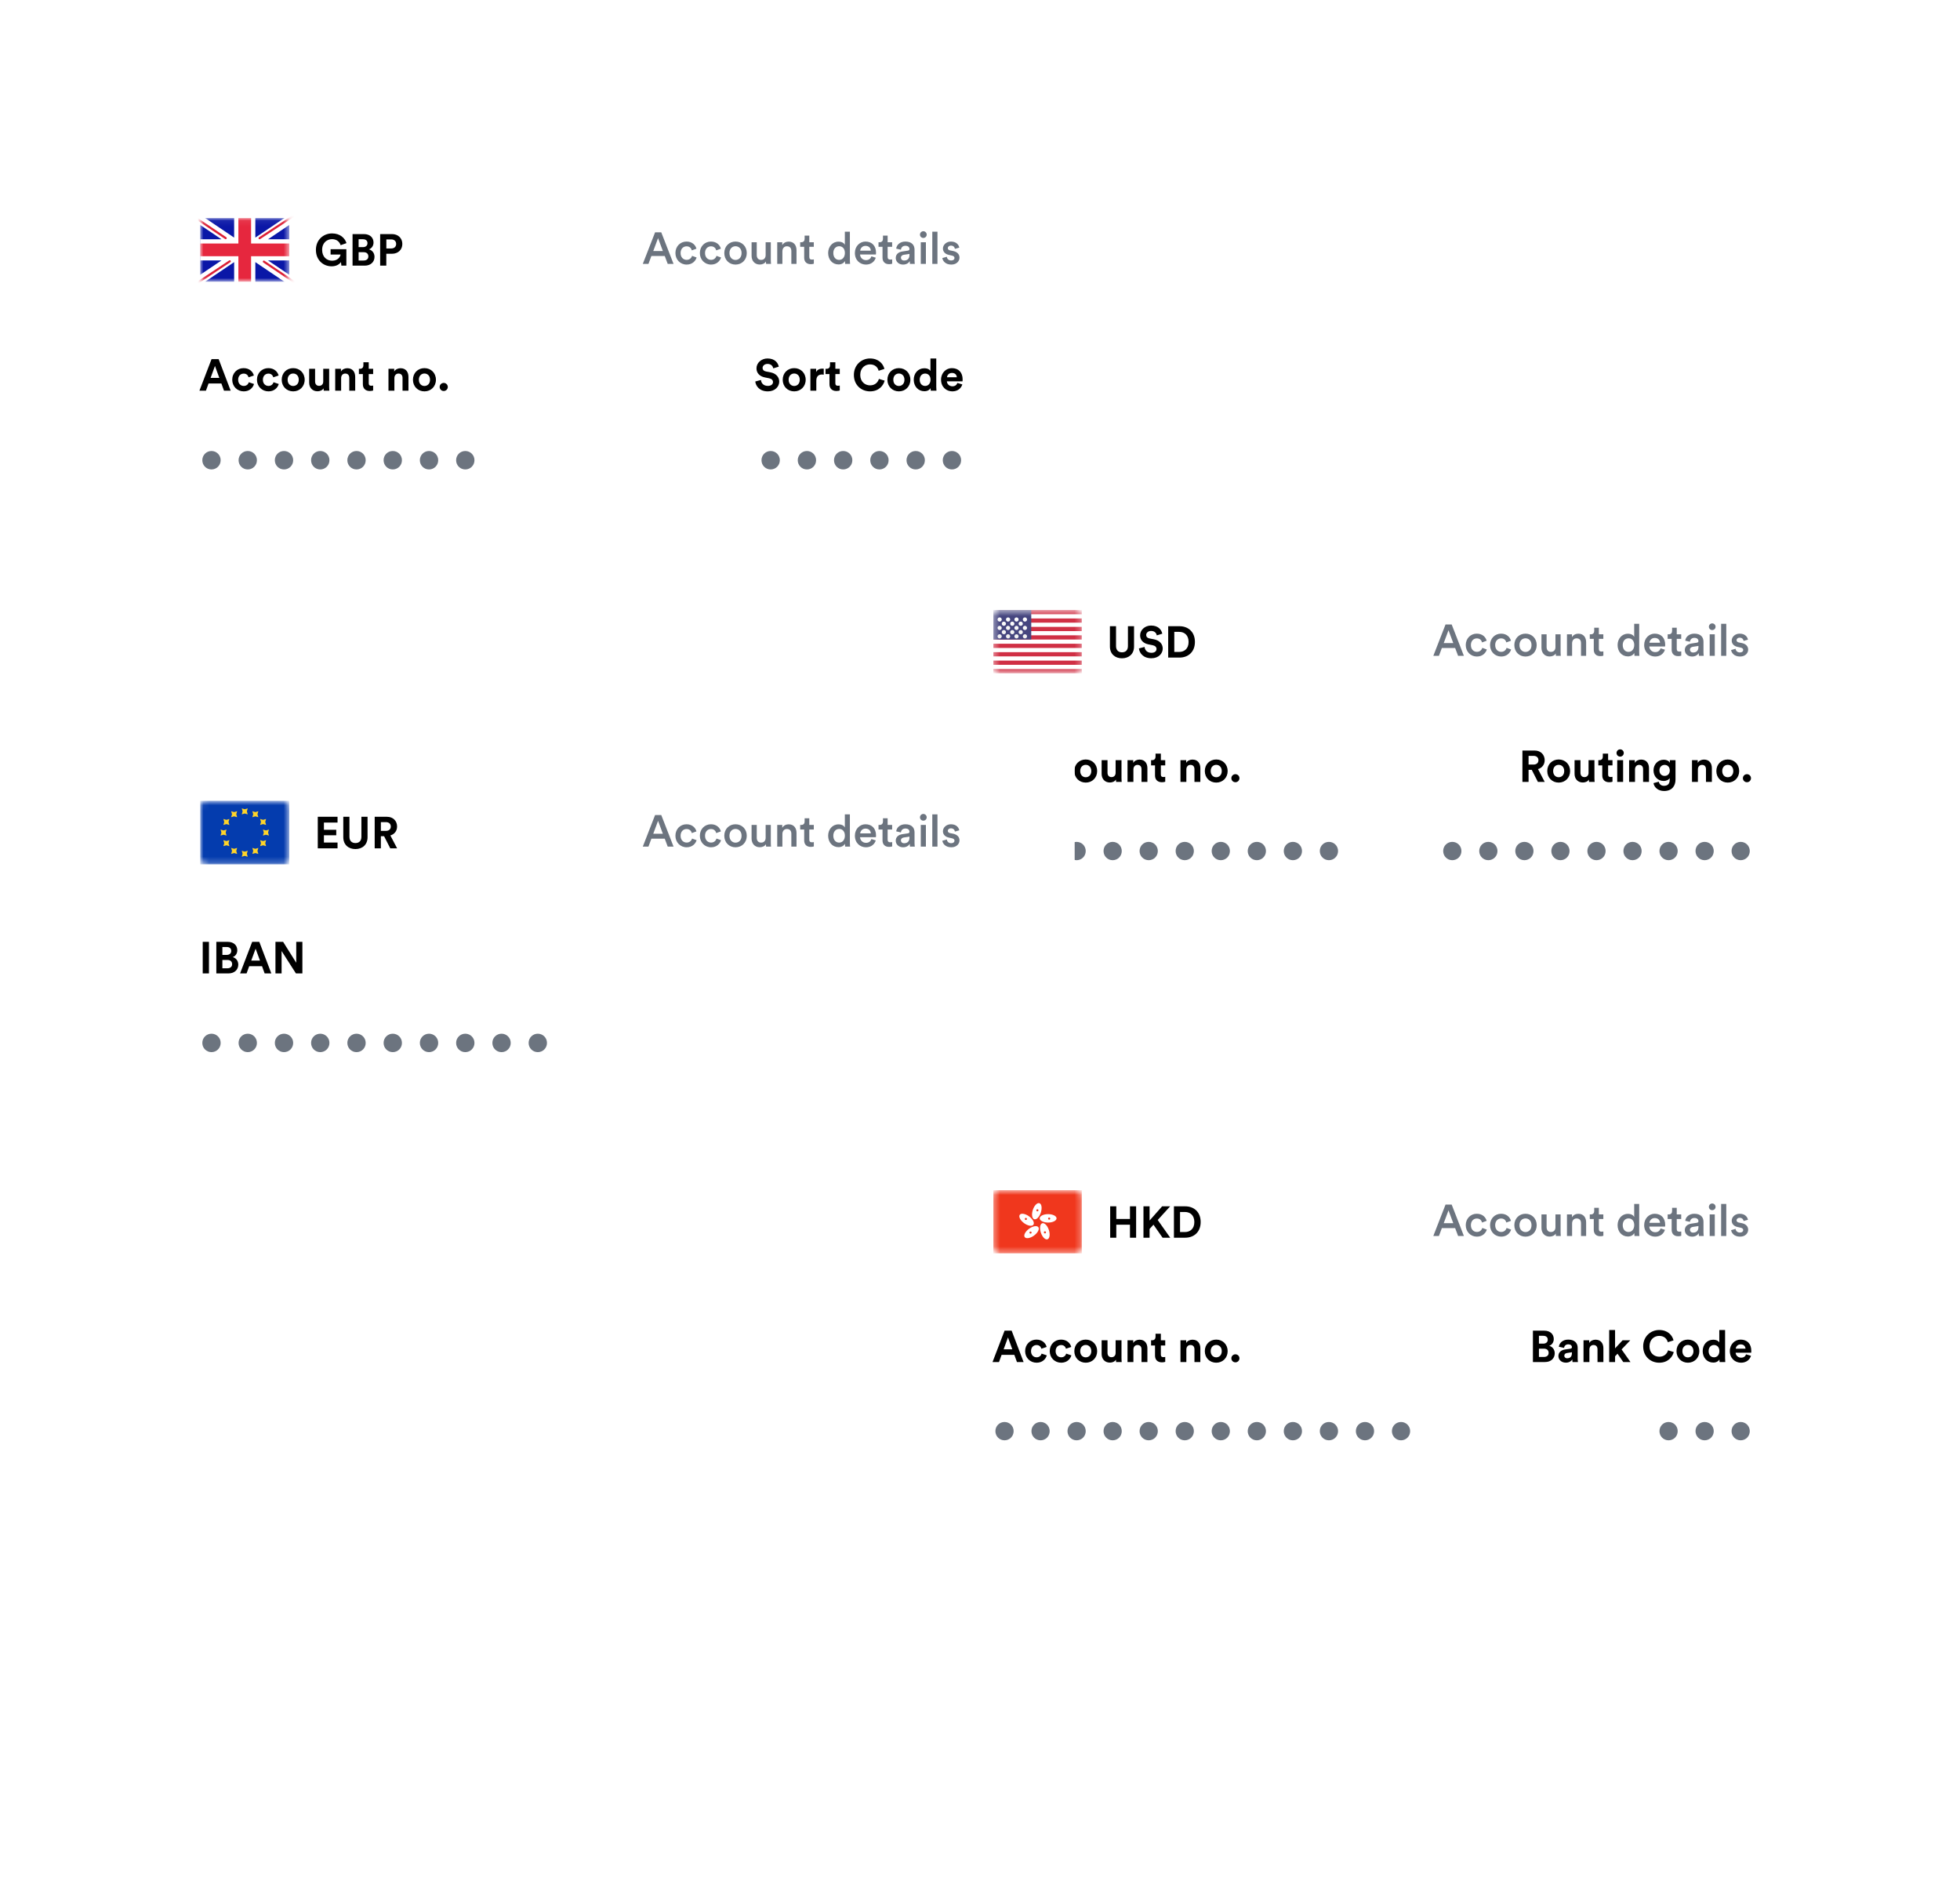 <svg width="342" height="330" viewBox="0 0 342 330" fill="none" xmlns="http://www.w3.org/2000/svg">
<g filter="url(#filter0_d_2756_43219)">
<rect x="154.019" y="192.222" width="171" height="77.226" rx="4" fill="white"/>
<rect x="173.325" y="207.667" width="15.445" height="11.032" rx="1.103" fill="white"/>
<rect x="173.325" y="207.667" width="15.445" height="11.032" rx="1.103" fill="white"/>
<mask id="mask0_2756_43219" style="mask-type:luminance" maskUnits="userSpaceOnUse" x="173" y="207" width="16" height="12">
<rect x="173.325" y="207.667" width="15.445" height="11.032" rx="1.103" fill="white"/>
</mask>
<g mask="url(#mask0_2756_43219)">
<path fill-rule="evenodd" clip-rule="evenodd" d="M173.325 218.699H188.77V207.667H173.325V218.699Z" fill="#F0371D"/>
<path fill-rule="evenodd" clip-rule="evenodd" d="M181.371 209.948C181.758 210.074 181.867 210.802 181.616 211.574C181.365 212.347 180.849 212.872 180.462 212.746C180.076 212.621 179.966 211.893 180.217 211.12C180.468 210.347 180.985 209.823 181.371 209.948ZM177.938 211.973C178.177 211.644 178.903 211.765 179.561 212.242C180.218 212.72 180.557 213.373 180.318 213.702C180.08 214.031 179.353 213.91 178.696 213.432C178.039 212.955 177.699 212.301 177.938 211.973ZM182.887 213.326C183.699 213.326 184.357 212.996 184.357 212.59C184.357 212.184 183.699 211.855 182.887 211.855C182.074 211.855 181.416 212.184 181.416 212.59C181.416 212.996 182.074 213.326 182.887 213.326ZM183.07 212.818C183.172 212.818 183.254 212.735 183.254 212.634C183.254 212.532 183.172 212.45 183.07 212.45C182.969 212.45 182.886 212.532 182.886 212.634C182.886 212.735 182.969 212.818 183.07 212.818ZM182.77 216.246C182.384 216.371 181.867 215.847 181.616 215.074C181.365 214.301 181.475 213.573 181.861 213.448C182.247 213.322 182.764 213.847 183.015 214.619C183.266 215.392 183.157 216.12 182.77 216.246ZM182.156 215.092C182.187 215.188 182.291 215.241 182.388 215.21C182.484 215.178 182.537 215.075 182.506 214.978C182.474 214.881 182.371 214.829 182.274 214.86C182.177 214.891 182.125 214.995 182.156 215.092ZM178.803 215.865C178.564 215.536 178.903 214.883 179.56 214.405C180.218 213.928 180.944 213.807 181.183 214.135C181.422 214.464 181.082 215.118 180.425 215.595C179.768 216.073 179.042 216.193 178.803 215.865ZM179.71 214.924C179.628 214.983 179.61 215.098 179.67 215.18C179.729 215.263 179.844 215.281 179.927 215.221C180.009 215.161 180.027 215.046 179.967 214.964C179.908 214.882 179.793 214.864 179.71 214.924ZM179.114 212.545C179.031 212.485 178.916 212.504 178.857 212.586C178.797 212.668 178.815 212.783 178.897 212.843C178.98 212.902 179.095 212.884 179.154 212.802C179.214 212.72 179.196 212.605 179.114 212.545ZM181.19 211.242C181.221 211.146 181.169 211.042 181.072 211.011C180.975 210.979 180.872 211.032 180.84 211.129C180.809 211.225 180.862 211.329 180.958 211.36C181.055 211.392 181.159 211.339 181.19 211.242Z" fill="white"/>
</g>
<path d="M198.242 215.968H197.168V213.697H194.782V215.968H193.716V210.492H194.782V212.693H197.168V210.492H198.242V215.968ZM202.859 215.968L201.268 213.697L200.589 214.446V215.968H199.523V210.492H200.589V212.971L202.782 210.492H204.18L202.01 212.879L204.195 215.968H202.859ZM205.906 214.979H206.755C207.651 214.979 208.4 214.423 208.4 213.234C208.4 212.045 207.659 211.481 206.763 211.481H205.906V214.979ZM206.794 215.968H204.84V210.492H206.802C208.362 210.492 209.504 211.504 209.504 213.234C209.504 214.964 208.354 215.968 206.794 215.968Z" fill="black"/>
<path d="M177.449 237.663L176.993 236.412H174.769L174.313 237.663H173.186L175.286 232.188H176.522L178.607 237.663H177.449ZM175.881 233.369L175.124 235.439H176.638L175.881 233.369ZM180.87 234.698C180.345 234.698 179.904 235.076 179.904 235.763C179.904 236.451 180.352 236.837 180.877 236.837C181.403 236.837 181.665 236.489 181.75 236.196L182.654 236.497C182.484 237.13 181.889 237.779 180.877 237.779C179.758 237.779 178.877 236.929 178.877 235.763C178.877 234.589 179.742 233.748 180.847 233.748C181.881 233.748 182.468 234.389 182.63 235.03L181.712 235.339C181.619 235.022 181.379 234.698 180.87 234.698ZM185.161 234.698C184.636 234.698 184.196 235.076 184.196 235.763C184.196 236.451 184.643 236.837 185.169 236.837C185.694 236.837 185.956 236.489 186.041 236.196L186.945 236.497C186.775 237.13 186.18 237.779 185.169 237.779C184.049 237.779 183.168 236.929 183.168 235.763C183.168 234.589 184.033 233.748 185.138 233.748C186.173 233.748 186.759 234.389 186.922 235.03L186.003 235.339C185.91 235.022 185.671 234.698 185.161 234.698ZM189.452 236.844C189.954 236.844 190.417 236.482 190.417 235.763C190.417 235.045 189.954 234.682 189.452 234.682C188.95 234.682 188.487 235.045 188.487 235.763C188.487 236.474 188.95 236.844 189.452 236.844ZM189.452 233.748C190.587 233.748 191.444 234.589 191.444 235.763C191.444 236.929 190.587 237.779 189.452 237.779C188.317 237.779 187.46 236.929 187.46 235.763C187.46 234.589 188.317 233.748 189.452 233.748ZM194.748 237.663C194.733 237.586 194.717 237.408 194.717 237.254C194.509 237.609 194.069 237.763 193.667 237.763C192.748 237.763 192.223 237.092 192.223 236.265V233.864H193.25V236.057C193.25 236.482 193.466 236.821 193.945 236.821C194.401 236.821 194.663 236.512 194.663 236.072V233.864H195.69V236.976C195.69 237.269 195.714 237.532 195.729 237.663H194.748ZM197.768 235.478V237.663H196.741V233.864H197.737V234.335C197.969 233.941 198.425 233.763 198.834 233.763C199.776 233.763 200.209 234.435 200.209 235.269V237.663H199.182V235.447C199.182 235.022 198.973 234.69 198.479 234.69C198.031 234.69 197.768 235.037 197.768 235.478ZM202.557 232.728V233.864H203.321V234.775H202.557V236.366C202.557 236.698 202.711 236.806 203.005 236.806C203.128 236.806 203.267 236.79 203.321 236.775V237.624C203.229 237.663 203.043 237.717 202.742 237.717C202.001 237.717 201.538 237.277 201.538 236.543V234.775H200.85V233.864H201.043C201.445 233.864 201.63 233.601 201.63 233.261V232.728H202.557ZM207.007 235.478V237.663H205.98V233.864H206.976V234.335C207.208 233.941 207.663 233.763 208.072 233.763C209.015 233.763 209.447 234.435 209.447 235.269V237.663H208.42V235.447C208.42 235.022 208.211 234.69 207.717 234.69C207.269 234.69 207.007 235.037 207.007 235.478ZM212.22 236.844C212.722 236.844 213.185 236.482 213.185 235.763C213.185 235.045 212.722 234.682 212.22 234.682C211.718 234.682 211.255 235.045 211.255 235.763C211.255 236.474 211.718 236.844 212.22 236.844ZM212.22 233.748C213.355 233.748 214.213 234.589 214.213 235.763C214.213 236.929 213.355 237.779 212.22 237.779C211.085 237.779 210.228 236.929 210.228 235.763C210.228 234.589 211.085 233.748 212.22 233.748ZM214.86 237.014C214.86 236.628 215.176 236.312 215.562 236.312C215.956 236.312 216.273 236.628 216.273 237.014C216.273 237.401 215.956 237.717 215.562 237.717C215.176 237.717 214.86 237.401 214.86 237.014Z" fill="black"/>
<path d="M173.688 249.722C173.688 248.826 174.398 248.123 175.279 248.123C176.159 248.123 176.869 248.826 176.869 249.722C176.869 250.618 176.159 251.321 175.279 251.321C174.398 251.321 173.688 250.618 173.688 249.722ZM179.977 249.722C179.977 248.826 180.688 248.123 181.568 248.123C182.449 248.123 183.159 248.826 183.159 249.722C183.159 250.618 182.449 251.321 181.568 251.321C180.688 251.321 179.977 250.618 179.977 249.722ZM186.267 249.722C186.267 248.826 186.978 248.123 187.858 248.123C188.738 248.123 189.449 248.826 189.449 249.722C189.449 250.618 188.738 251.321 187.858 251.321C186.978 251.321 186.267 250.618 186.267 249.722ZM192.557 249.722C192.557 248.826 193.267 248.123 194.148 248.123C195.028 248.123 195.738 248.826 195.738 249.722C195.738 250.618 195.028 251.321 194.148 251.321C193.267 251.321 192.557 250.618 192.557 249.722ZM198.846 249.722C198.846 248.826 199.557 248.123 200.437 248.123C201.318 248.123 202.028 248.826 202.028 249.722C202.028 250.618 201.318 251.321 200.437 251.321C199.557 251.321 198.846 250.618 198.846 249.722ZM205.136 249.722C205.136 248.826 205.847 248.123 206.727 248.123C207.607 248.123 208.318 248.826 208.318 249.722C208.318 250.618 207.607 251.321 206.727 251.321C205.847 251.321 205.136 250.618 205.136 249.722ZM211.426 249.722C211.426 248.826 212.136 248.123 213.017 248.123C213.897 248.123 214.607 248.826 214.607 249.722C214.607 250.618 213.897 251.321 213.017 251.321C212.136 251.321 211.426 250.618 211.426 249.722ZM217.715 249.722C217.715 248.826 218.426 248.123 219.306 248.123C220.187 248.123 220.897 248.826 220.897 249.722C220.897 250.618 220.187 251.321 219.306 251.321C218.426 251.321 217.715 250.618 217.715 249.722ZM224.005 249.722C224.005 248.826 224.716 248.123 225.596 248.123C226.476 248.123 227.187 248.826 227.187 249.722C227.187 250.618 226.476 251.321 225.596 251.321C224.716 251.321 224.005 250.618 224.005 249.722ZM230.295 249.722C230.295 248.826 231.005 248.123 231.886 248.123C232.766 248.123 233.477 248.826 233.477 249.722C233.477 250.618 232.766 251.321 231.886 251.321C231.005 251.321 230.295 250.618 230.295 249.722ZM236.584 249.722C236.584 248.826 237.295 248.123 238.175 248.123C239.056 248.123 239.766 248.826 239.766 249.722C239.766 250.618 239.056 251.321 238.175 251.321C237.295 251.321 236.584 250.618 236.584 249.722ZM242.874 249.722C242.874 248.826 243.585 248.123 244.465 248.123C245.345 248.123 246.056 248.826 246.056 249.722C246.056 250.618 245.345 251.321 244.465 251.321C243.585 251.321 242.874 250.618 242.874 249.722Z" fill="#6C747F"/>
<path d="M267.479 232.188H269.448C270.514 232.188 271.116 232.813 271.116 233.663C271.116 234.227 270.777 234.682 270.321 234.837C270.854 234.968 271.286 235.454 271.286 236.134C271.286 237.022 270.622 237.663 269.595 237.663H267.479V232.188ZM268.529 234.45H269.286C269.773 234.45 270.066 234.18 270.066 233.763C270.066 233.346 269.796 233.084 269.279 233.084H268.529V234.45ZM268.529 236.775H269.394C269.912 236.775 270.221 236.505 270.221 236.065C270.221 235.632 269.943 235.331 269.41 235.331H268.529V236.775ZM271.928 236.628C271.928 235.949 272.43 235.57 273.063 235.478L273.998 235.339C274.214 235.308 274.284 235.2 274.284 235.068C274.284 234.798 274.075 234.574 273.643 234.574C273.195 234.574 272.948 234.86 272.917 235.192L272.006 234.999C272.067 234.404 272.616 233.748 273.635 233.748C274.84 233.748 275.288 234.427 275.288 235.192V237.061C275.288 237.262 275.311 237.532 275.334 237.663H274.392C274.369 237.563 274.353 237.354 274.353 237.207C274.16 237.509 273.797 237.771 273.233 237.771C272.423 237.771 271.928 237.223 271.928 236.628ZM273.45 237.007C273.882 237.007 274.284 236.798 274.284 236.126V235.956L273.426 236.088C273.164 236.126 272.955 236.273 272.955 236.566C272.955 236.79 273.118 237.007 273.45 237.007ZM277.335 235.478V237.663H276.308V233.864H277.304V234.335C277.536 233.941 277.991 233.763 278.4 233.763C279.343 233.763 279.775 234.435 279.775 235.269V237.663H278.748V235.447C278.748 235.022 278.539 234.69 278.045 234.69C277.597 234.69 277.335 235.037 277.335 235.478ZM284.471 233.864L282.95 235.462L284.502 237.663H283.243L282.239 236.211L281.814 236.659V237.663H280.787V232.072H281.814V235.277L283.127 233.864H284.471ZM289.521 237.779C287.992 237.779 286.718 236.675 286.718 234.929C286.718 233.184 288.038 232.072 289.506 232.072C291.019 232.072 291.799 232.999 292.015 233.887L291.011 234.203C290.88 233.678 290.455 233.099 289.506 233.099C288.687 233.099 287.822 233.686 287.822 234.929C287.822 236.095 288.641 236.736 289.521 236.736C290.455 236.736 290.911 236.126 291.058 235.617L292.054 235.918C291.845 236.76 291.058 237.779 289.521 237.779ZM294.524 236.844C295.026 236.844 295.489 236.482 295.489 235.763C295.489 235.045 295.026 234.682 294.524 234.682C294.022 234.682 293.559 235.045 293.559 235.763C293.559 236.474 294.022 236.844 294.524 236.844ZM294.524 233.748C295.659 233.748 296.517 234.589 296.517 235.763C296.517 236.929 295.659 237.779 294.524 237.779C293.389 237.779 292.532 236.929 292.532 235.763C292.532 234.589 293.389 233.748 294.524 233.748ZM301.01 232.072V236.976C301.01 237.231 301.025 237.509 301.04 237.663H300.06C300.044 237.586 300.021 237.401 300.021 237.223C299.851 237.524 299.465 237.756 298.955 237.756C297.874 237.756 297.102 236.906 297.102 235.756C297.102 234.644 297.851 233.771 298.924 233.771C299.581 233.771 299.89 234.041 299.998 234.242V232.072H301.01ZM298.137 235.756C298.137 236.435 298.538 236.837 299.079 236.837C299.604 236.837 300.013 236.435 300.013 235.748C300.013 235.068 299.604 234.69 299.079 234.69C298.554 234.69 298.137 235.076 298.137 235.756ZM302.873 235.331H304.572C304.557 234.952 304.309 234.582 303.723 234.582C303.19 234.582 302.896 234.983 302.873 235.331ZM304.672 236.319L305.53 236.574C305.337 237.231 304.734 237.779 303.8 237.779C302.757 237.779 301.838 237.03 301.838 235.748C301.838 234.535 302.734 233.748 303.707 233.748C304.881 233.748 305.584 234.497 305.584 235.717C305.584 235.864 305.568 236.018 305.568 236.034H302.85C302.873 236.536 303.298 236.899 303.807 236.899C304.286 236.899 304.549 236.659 304.672 236.319Z" fill="black"/>
<path d="M289.559 249.722C289.559 248.826 290.27 248.123 291.15 248.123C292.031 248.123 292.741 248.826 292.741 249.722C292.741 250.618 292.031 251.321 291.15 251.321C290.27 251.321 289.559 250.618 289.559 249.722ZM295.849 249.722C295.849 248.826 296.559 248.123 297.44 248.123C298.32 248.123 299.031 248.826 299.031 249.722C299.031 250.618 298.32 251.321 297.44 251.321C296.559 251.321 295.849 250.618 295.849 249.722ZM302.139 249.722C302.139 248.826 302.849 248.123 303.73 248.123C304.61 248.123 305.32 248.826 305.32 249.722C305.32 250.618 304.61 251.321 303.73 251.321C302.849 251.321 302.139 250.618 302.139 249.722Z" fill="#6C747F"/>
<path d="M254.424 215.667L253.906 214.292H251.589L251.08 215.667H250.099L252.23 210.192H253.304L255.435 215.667H254.424ZM252.748 211.196L251.914 213.435H253.582L252.748 211.196ZM257.691 212.617C257.143 212.617 256.656 213.026 256.656 213.783C256.656 214.539 257.143 214.964 257.706 214.964C258.293 214.964 258.563 214.555 258.648 214.269L259.436 214.555C259.259 215.142 258.695 215.783 257.706 215.783C256.602 215.783 255.76 214.926 255.76 213.783C255.76 212.624 256.602 211.79 257.683 211.79C258.695 211.79 259.251 212.424 259.405 213.026L258.602 213.319C258.517 212.987 258.262 212.617 257.691 212.617ZM261.929 212.617C261.381 212.617 260.894 213.026 260.894 213.783C260.894 214.539 261.381 214.964 261.945 214.964C262.532 214.964 262.802 214.555 262.887 214.269L263.675 214.555C263.497 215.142 262.933 215.783 261.945 215.783C260.84 215.783 259.999 214.926 259.999 213.783C259.999 212.624 260.84 211.79 261.921 211.79C262.933 211.79 263.489 212.424 263.644 213.026L262.84 213.319C262.756 212.987 262.501 212.617 261.929 212.617ZM266.183 214.98C266.739 214.98 267.233 214.57 267.233 213.783C267.233 213.003 266.739 212.601 266.183 212.601C265.635 212.601 265.133 213.003 265.133 213.783C265.133 214.563 265.635 214.98 266.183 214.98ZM266.183 211.79C267.311 211.79 268.137 212.632 268.137 213.783C268.137 214.941 267.311 215.783 266.183 215.783C265.063 215.783 264.237 214.941 264.237 213.783C264.237 212.632 265.063 211.79 266.183 211.79ZM271.457 215.25C271.272 215.59 270.831 215.775 270.391 215.775C269.495 215.775 268.97 215.111 268.97 214.277V211.906H269.866V214.115C269.866 214.578 270.082 214.972 270.623 214.972C271.14 214.972 271.411 214.624 271.411 214.13V211.906H272.306V214.98C272.306 215.289 272.33 215.528 272.345 215.667H271.488C271.472 215.582 271.457 215.404 271.457 215.25ZM274.316 213.497V215.667H273.421V211.906H274.293V212.408C274.54 211.976 274.988 211.798 275.405 211.798C276.324 211.798 276.765 212.462 276.765 213.288V215.667H275.869V213.443C275.869 212.98 275.66 212.609 275.096 212.609C274.587 212.609 274.316 213.003 274.316 213.497ZM278.984 210.755V211.906H279.764V212.702H278.984V214.447C278.984 214.779 279.131 214.918 279.463 214.918C279.586 214.918 279.733 214.895 279.772 214.887V215.628C279.718 215.652 279.548 215.713 279.223 215.713C278.528 215.713 278.096 215.296 278.096 214.594V212.702H277.401V211.906H277.594C277.995 211.906 278.173 211.651 278.173 211.319V210.755H278.984ZM283.15 213.775C283.15 214.493 283.551 214.972 284.161 214.972C284.748 214.972 285.157 214.485 285.157 213.767C285.157 213.049 284.756 212.601 284.169 212.601C283.582 212.601 283.15 213.057 283.15 213.775ZM286.022 210.076V214.98C286.022 215.319 286.053 215.605 286.061 215.667H285.204C285.188 215.582 285.165 215.335 285.165 215.18C284.988 215.497 284.594 215.76 284.061 215.76C282.98 215.76 282.254 214.91 282.254 213.775C282.254 212.694 282.987 211.806 284.045 211.806C284.702 211.806 285.034 212.107 285.15 212.346V210.076H286.022ZM287.811 213.373H289.657C289.641 212.933 289.348 212.539 288.73 212.539C288.166 212.539 287.842 212.972 287.811 213.373ZM289.757 214.354L290.514 214.594C290.313 215.25 289.718 215.783 288.815 215.783C287.795 215.783 286.892 215.041 286.892 213.767C286.892 212.578 287.772 211.79 288.722 211.79C289.88 211.79 290.56 212.555 290.56 213.744C290.56 213.891 290.545 214.014 290.537 214.03H287.788C287.811 214.601 288.259 215.011 288.815 215.011C289.355 215.011 289.633 214.725 289.757 214.354ZM292.574 210.755V211.906H293.354V212.702H292.574V214.447C292.574 214.779 292.721 214.918 293.053 214.918C293.176 214.918 293.323 214.895 293.362 214.887V215.628C293.307 215.652 293.138 215.713 292.813 215.713C292.118 215.713 291.686 215.296 291.686 214.594V212.702H290.991V211.906H291.184C291.585 211.906 291.763 211.651 291.763 211.319V210.755H292.574ZM293.981 214.648C293.981 213.976 294.475 213.605 295.116 213.512L296.082 213.366C296.298 213.335 296.36 213.227 296.36 213.095C296.36 212.779 296.143 212.524 295.649 212.524C295.178 212.524 294.916 212.825 294.877 213.203L294.058 213.018C294.128 212.369 294.715 211.79 295.641 211.79C296.8 211.79 297.24 212.447 297.24 213.196V215.065C297.24 215.404 297.279 215.628 297.286 215.667H296.452C296.445 215.644 296.414 215.489 296.414 215.188C296.236 215.474 295.865 215.783 295.255 215.783C294.468 215.783 293.981 215.242 293.981 214.648ZM295.425 215.08C295.927 215.08 296.36 214.841 296.36 214.107V213.937L295.379 214.084C295.101 214.13 294.877 214.285 294.877 214.594C294.877 214.848 295.07 215.08 295.425 215.08ZM299.211 215.667H298.323V211.906H299.211V215.667ZM298.184 210.586C298.184 210.261 298.447 209.999 298.763 209.999C299.087 209.999 299.35 210.261 299.35 210.586C299.35 210.91 299.087 211.165 298.763 211.165C298.447 211.165 298.184 210.91 298.184 210.586ZM301.217 215.667H300.321V210.076H301.217V215.667ZM302.065 214.648L302.845 214.431C302.876 214.771 303.131 215.072 303.609 215.072C303.98 215.072 304.173 214.872 304.173 214.64C304.173 214.439 304.034 214.285 303.733 214.223L303.177 214.099C302.513 213.953 302.165 213.52 302.165 213.003C302.165 212.346 302.768 211.79 303.548 211.79C304.598 211.79 304.938 212.47 305 212.841L304.243 213.057C304.212 212.841 304.05 212.493 303.548 212.493C303.231 212.493 303.007 212.694 303.007 212.925C303.007 213.126 303.154 213.273 303.386 213.319L303.957 213.435C304.667 213.59 305.038 214.022 305.038 214.578C305.038 215.15 304.575 215.783 303.617 215.783C302.528 215.783 302.111 215.072 302.065 214.648Z" fill="#6C747F"/>
</g>
<g filter="url(#filter1_d_2756_43219)">
<rect x="154.019" y="90.996" width="171" height="77.226" rx="4" fill="white"/>
<rect x="173.324" y="106.442" width="15.445" height="11.032" rx="1.103" fill="white"/>
<rect x="173.324" y="106.442" width="15.445" height="11.032" rx="1.103" fill="white"/>
<mask id="mask1_2756_43219" style="mask-type:luminance" maskUnits="userSpaceOnUse" x="173" y="106" width="16" height="12">
<rect x="173.324" y="106.442" width="15.445" height="11.032" rx="1.103" fill="white"/>
</mask>
<g mask="url(#mask1_2756_43219)">
<path fill-rule="evenodd" clip-rule="evenodd" d="M188.769 106.442H173.324V107.178H188.769V106.442ZM188.769 107.914H173.324V108.649H188.769V107.914ZM173.324 109.384H188.769V110.12H173.324V109.384ZM188.769 110.855H173.324V111.591H188.769V110.855ZM173.324 112.326H188.769V113.062H173.324V112.326ZM188.769 113.797H173.324V114.533H188.769V113.797ZM173.324 115.268H188.769V116.004H173.324V115.268ZM188.769 116.739H173.324V117.475H188.769V116.739Z" fill="#D02F44"/>
<rect x="173.324" y="106.442" width="6.619" height="5.148" fill="#46467F"/>
<g filter="url(#filter2_d_2756_43219)">
<path fill-rule="evenodd" clip-rule="evenodd" d="M175.898 107.913C176.102 107.913 176.266 107.749 176.266 107.545C176.266 107.342 176.102 107.178 175.898 107.178C175.695 107.178 175.531 107.342 175.531 107.545C175.531 107.749 175.695 107.913 175.898 107.913ZM174.427 107.913C174.63 107.913 174.795 107.749 174.795 107.546C174.795 107.342 174.63 107.178 174.427 107.178C174.224 107.178 174.06 107.342 174.06 107.546C174.06 107.749 174.224 107.913 174.427 107.913ZM177.737 107.545C177.737 107.749 177.573 107.913 177.37 107.913C177.166 107.913 177.002 107.749 177.002 107.545C177.002 107.342 177.166 107.178 177.37 107.178C177.573 107.178 177.737 107.342 177.737 107.545ZM178.84 107.913C179.044 107.913 179.208 107.749 179.208 107.545C179.208 107.342 179.044 107.178 178.84 107.178C178.637 107.178 178.473 107.342 178.473 107.545C178.473 107.749 178.637 107.913 178.84 107.913ZM175.531 108.281C175.531 108.484 175.366 108.649 175.163 108.649C174.96 108.649 174.795 108.484 174.795 108.281C174.795 108.078 174.96 107.913 175.163 107.913C175.366 107.913 175.531 108.078 175.531 108.281ZM176.634 108.649C176.837 108.649 177.002 108.484 177.002 108.281C177.002 108.078 176.837 107.913 176.634 107.913C176.431 107.913 176.266 108.078 176.266 108.281C176.266 108.484 176.431 108.649 176.634 108.649ZM178.473 108.281C178.473 108.484 178.308 108.649 178.105 108.649C177.902 108.649 177.737 108.484 177.737 108.281C177.737 108.078 177.902 107.913 178.105 107.913C178.308 107.913 178.473 108.078 178.473 108.281ZM178.84 109.384C179.044 109.384 179.208 109.22 179.208 109.017C179.208 108.814 179.044 108.649 178.84 108.649C178.637 108.649 178.473 108.814 178.473 109.017C178.473 109.22 178.637 109.384 178.84 109.384ZM177.737 109.017C177.737 109.22 177.573 109.384 177.37 109.384C177.166 109.384 177.002 109.22 177.002 109.017C177.002 108.814 177.166 108.649 177.37 108.649C177.573 108.649 177.737 108.814 177.737 109.017ZM175.898 109.384C176.102 109.384 176.266 109.22 176.266 109.017C176.266 108.814 176.102 108.649 175.898 108.649C175.695 108.649 175.531 108.814 175.531 109.017C175.531 109.22 175.695 109.384 175.898 109.384ZM174.795 109.017C174.795 109.22 174.631 109.384 174.428 109.384C174.224 109.384 174.06 109.22 174.06 109.017C174.06 108.814 174.224 108.649 174.428 108.649C174.631 108.649 174.795 108.814 174.795 109.017ZM175.163 110.12C175.366 110.12 175.531 109.955 175.531 109.752C175.531 109.549 175.366 109.384 175.163 109.384C174.96 109.384 174.795 109.549 174.795 109.752C174.795 109.955 174.96 110.12 175.163 110.12ZM177.002 109.752C177.002 109.955 176.837 110.12 176.634 110.12C176.431 110.12 176.266 109.955 176.266 109.752C176.266 109.549 176.431 109.384 176.634 109.384C176.837 109.384 177.002 109.549 177.002 109.752ZM178.105 110.12C178.308 110.12 178.473 109.955 178.473 109.752C178.473 109.549 178.308 109.384 178.105 109.384C177.902 109.384 177.737 109.549 177.737 109.752C177.737 109.955 177.902 110.12 178.105 110.12ZM179.208 110.487C179.208 110.69 179.044 110.855 178.84 110.855C178.637 110.855 178.473 110.69 178.473 110.487C178.473 110.284 178.637 110.119 178.84 110.119C179.044 110.119 179.208 110.284 179.208 110.487ZM177.37 110.855C177.573 110.855 177.737 110.69 177.737 110.487C177.737 110.284 177.573 110.119 177.37 110.119C177.166 110.119 177.002 110.284 177.002 110.487C177.002 110.69 177.166 110.855 177.37 110.855ZM176.266 110.487C176.266 110.69 176.102 110.855 175.898 110.855C175.695 110.855 175.531 110.69 175.531 110.487C175.531 110.284 175.695 110.119 175.898 110.119C176.102 110.119 176.266 110.284 176.266 110.487ZM174.428 110.855C174.631 110.855 174.795 110.69 174.795 110.487C174.795 110.284 174.631 110.119 174.428 110.119C174.224 110.119 174.06 110.284 174.06 110.487C174.06 110.69 174.224 110.855 174.428 110.855Z" fill="url(#paint0_linear_2756_43219)"/>
</g>
</g>
<path d="M195.77 114.867C194.604 114.867 193.67 114.149 193.67 112.805V109.268H194.736V112.728C194.736 113.446 195.137 113.824 195.77 113.824C196.419 113.824 196.813 113.446 196.813 112.728V109.268H197.879V112.805C197.879 114.149 196.944 114.867 195.77 114.867ZM202.807 110.573L201.85 110.866C201.796 110.565 201.549 110.094 200.854 110.094C200.336 110.094 199.996 110.426 199.996 110.789C199.996 111.09 200.189 111.33 200.591 111.407L201.355 111.554C202.352 111.747 202.885 112.395 202.885 113.168C202.885 114.01 202.182 114.859 200.908 114.859C199.456 114.859 198.815 113.925 198.73 113.145L199.718 112.882C199.765 113.423 200.143 113.909 200.915 113.909C201.487 113.909 201.803 113.623 201.803 113.237C201.803 112.921 201.564 112.674 201.139 112.589L200.375 112.434C199.502 112.256 198.938 111.693 198.938 110.866C198.938 109.893 199.811 109.152 200.846 109.152C202.174 109.152 202.684 109.955 202.807 110.573ZM204.903 113.755H205.752C206.648 113.755 207.397 113.199 207.397 112.009C207.397 110.82 206.656 110.256 205.76 110.256H204.903V113.755ZM205.791 114.743H203.837V109.268H205.799C207.358 109.268 208.501 110.28 208.501 112.009C208.501 113.739 207.351 114.743 205.791 114.743Z" fill="black"/>
<path d="M177.449 136.438L176.993 135.187H174.769L174.313 136.438H173.186L175.286 130.963H176.522L178.607 136.438H177.449ZM175.881 132.145L175.124 134.214H176.638L175.881 132.145ZM180.87 133.473C180.345 133.473 179.904 133.851 179.904 134.539C179.904 135.226 180.352 135.612 180.877 135.612C181.403 135.612 181.665 135.265 181.75 134.971L182.654 135.272C182.484 135.906 181.889 136.554 180.877 136.554C179.758 136.554 178.877 135.705 178.877 134.539C178.877 133.365 179.742 132.523 180.847 132.523C181.881 132.523 182.468 133.164 182.63 133.805L181.712 134.114C181.619 133.797 181.379 133.473 180.87 133.473ZM185.161 133.473C184.636 133.473 184.196 133.851 184.196 134.539C184.196 135.226 184.643 135.612 185.169 135.612C185.694 135.612 185.956 135.265 186.041 134.971L186.945 135.272C186.775 135.906 186.18 136.554 185.169 136.554C184.049 136.554 183.168 135.705 183.168 134.539C183.168 133.365 184.033 132.523 185.138 132.523C186.173 132.523 186.759 133.164 186.922 133.805L186.003 134.114C185.91 133.797 185.671 133.473 185.161 133.473ZM189.452 135.62C189.954 135.62 190.417 135.257 190.417 134.539C190.417 133.821 189.954 133.458 189.452 133.458C188.95 133.458 188.487 133.821 188.487 134.539C188.487 135.249 188.95 135.62 189.452 135.62ZM189.452 132.523C190.587 132.523 191.444 133.365 191.444 134.539C191.444 135.705 190.587 136.554 189.452 136.554C188.317 136.554 187.46 135.705 187.46 134.539C187.46 133.365 188.317 132.523 189.452 132.523ZM194.748 136.438C194.733 136.361 194.717 136.184 194.717 136.029C194.509 136.384 194.069 136.539 193.667 136.539C192.748 136.539 192.223 135.867 192.223 135.041V132.639H193.25V134.832C193.25 135.257 193.466 135.597 193.945 135.597C194.401 135.597 194.663 135.288 194.663 134.848V132.639H195.69V135.751C195.69 136.045 195.714 136.307 195.729 136.438H194.748ZM197.768 134.253V136.438H196.741V132.639H197.737V133.11C197.969 132.716 198.425 132.539 198.834 132.539C199.776 132.539 200.209 133.21 200.209 134.044V136.438H199.182V134.222C199.182 133.797 198.973 133.465 198.479 133.465C198.031 133.465 197.768 133.813 197.768 134.253ZM202.557 131.504V132.639H203.321V133.55H202.557V135.141C202.557 135.473 202.711 135.581 203.005 135.581C203.128 135.581 203.267 135.566 203.321 135.55V136.4C203.229 136.438 203.043 136.493 202.742 136.493C202.001 136.493 201.538 136.052 201.538 135.319V133.55H200.85V132.639H201.043C201.445 132.639 201.63 132.376 201.63 132.037V131.504H202.557ZM207.007 134.253V136.438H205.98V132.639H206.976V133.11C207.208 132.716 207.663 132.539 208.072 132.539C209.015 132.539 209.447 133.21 209.447 134.044V136.438H208.42V134.222C208.42 133.797 208.211 133.465 207.717 133.465C207.269 133.465 207.007 133.813 207.007 134.253ZM212.22 135.62C212.722 135.62 213.185 135.257 213.185 134.539C213.185 133.821 212.722 133.458 212.22 133.458C211.718 133.458 211.255 133.821 211.255 134.539C211.255 135.249 211.718 135.62 212.22 135.62ZM212.22 132.523C213.355 132.523 214.213 133.365 214.213 134.539C214.213 135.705 213.355 136.554 212.22 136.554C211.085 136.554 210.228 135.705 210.228 134.539C210.228 133.365 211.085 132.523 212.22 132.523ZM214.86 135.79C214.86 135.404 215.176 135.087 215.562 135.087C215.956 135.087 216.273 135.404 216.273 135.79C216.273 136.176 215.956 136.493 215.562 136.493C215.176 136.493 214.86 136.176 214.86 135.79Z" fill="black"/>
<path d="M173.688 148.497C173.688 147.602 174.398 146.899 175.279 146.899C176.159 146.899 176.869 147.602 176.869 148.497C176.869 149.393 176.159 150.096 175.279 150.096C174.398 150.096 173.688 149.393 173.688 148.497ZM179.977 148.497C179.977 147.602 180.688 146.899 181.568 146.899C182.449 146.899 183.159 147.602 183.159 148.497C183.159 149.393 182.449 150.096 181.568 150.096C180.688 150.096 179.977 149.393 179.977 148.497ZM186.267 148.497C186.267 147.602 186.978 146.899 187.858 146.899C188.738 146.899 189.449 147.602 189.449 148.497C189.449 149.393 188.738 150.096 187.858 150.096C186.978 150.096 186.267 149.393 186.267 148.497ZM192.557 148.497C192.557 147.602 193.267 146.899 194.148 146.899C195.028 146.899 195.738 147.602 195.738 148.497C195.738 149.393 195.028 150.096 194.148 150.096C193.267 150.096 192.557 149.393 192.557 148.497ZM198.846 148.497C198.846 147.602 199.557 146.899 200.437 146.899C201.318 146.899 202.028 147.602 202.028 148.497C202.028 149.393 201.318 150.096 200.437 150.096C199.557 150.096 198.846 149.393 198.846 148.497ZM205.136 148.497C205.136 147.602 205.847 146.899 206.727 146.899C207.607 146.899 208.318 147.602 208.318 148.497C208.318 149.393 207.607 150.096 206.727 150.096C205.847 150.096 205.136 149.393 205.136 148.497ZM211.426 148.497C211.426 147.602 212.136 146.899 213.017 146.899C213.897 146.899 214.607 147.602 214.607 148.497C214.607 149.393 213.897 150.096 213.017 150.096C212.136 150.096 211.426 149.393 211.426 148.497ZM217.715 148.497C217.715 147.602 218.426 146.899 219.306 146.899C220.187 146.899 220.897 147.602 220.897 148.497C220.897 149.393 220.187 150.096 219.306 150.096C218.426 150.096 217.715 149.393 217.715 148.497ZM224.005 148.497C224.005 147.602 224.716 146.899 225.596 146.899C226.476 146.899 227.187 147.602 227.187 148.497C227.187 149.393 226.476 150.096 225.596 150.096C224.716 150.096 224.005 149.393 224.005 148.497ZM230.295 148.497C230.295 147.602 231.005 146.899 231.886 146.899C232.766 146.899 233.477 147.602 233.477 148.497C233.477 149.393 232.766 150.096 231.886 150.096C231.005 150.096 230.295 149.393 230.295 148.497Z" fill="#6C747F"/>
<path d="M268.349 136.438L267.276 134.33H266.72V136.438H265.647V130.963H267.786C268.851 130.963 269.531 131.697 269.531 132.647C269.531 133.411 269.083 133.99 268.365 134.199L269.539 136.438H268.349ZM266.72 133.411H267.585C268.126 133.411 268.442 133.102 268.442 132.654C268.442 132.191 268.126 131.89 267.585 131.89H266.72V133.411ZM271.975 135.62C272.477 135.62 272.94 135.257 272.94 134.539C272.94 133.821 272.477 133.458 271.975 133.458C271.473 133.458 271.009 133.821 271.009 134.539C271.009 135.249 271.473 135.62 271.975 135.62ZM271.975 132.523C273.11 132.523 273.967 133.365 273.967 134.539C273.967 135.705 273.11 136.554 271.975 136.554C270.84 136.554 269.982 135.705 269.982 134.539C269.982 133.365 270.84 132.523 271.975 132.523ZM277.271 136.438C277.255 136.361 277.24 136.184 277.24 136.029C277.032 136.384 276.591 136.539 276.19 136.539C275.271 136.539 274.746 135.867 274.746 135.041V132.639H275.773V134.832C275.773 135.257 275.989 135.597 276.468 135.597C276.923 135.597 277.186 135.288 277.186 134.848V132.639H278.213V135.751C278.213 136.045 278.236 136.307 278.252 136.438H277.271ZM280.6 131.504V132.639H281.364V133.55H280.6V135.141C280.6 135.473 280.754 135.581 281.048 135.581C281.171 135.581 281.31 135.566 281.364 135.55V136.4C281.272 136.438 281.086 136.493 280.785 136.493C280.044 136.493 279.581 136.052 279.581 135.319V133.55H278.893V132.639H279.086C279.488 132.639 279.673 132.376 279.673 132.037V131.504H280.6ZM283.217 136.438H282.19V132.639H283.217V136.438ZM282.067 131.396C282.067 131.04 282.352 130.755 282.7 130.755C283.055 130.755 283.333 131.04 283.333 131.396C283.333 131.735 283.055 132.021 282.7 132.021C282.352 132.021 282.067 131.735 282.067 131.396ZM285.291 134.253V136.438H284.264V132.639H285.26V133.11C285.492 132.716 285.948 132.539 286.357 132.539C287.299 132.539 287.731 133.21 287.731 134.044V136.438H286.704V134.222C286.704 133.797 286.496 133.465 286.002 133.465C285.554 133.465 285.291 133.813 285.291 134.253ZM288.52 136.647L289.446 136.4C289.516 136.817 289.848 137.118 290.335 137.118C290.983 137.118 291.346 136.794 291.346 136.06V135.782C291.192 136.029 290.837 136.269 290.288 136.269C289.277 136.269 288.52 135.489 288.52 134.423C288.52 133.419 289.246 132.569 290.288 132.569C290.891 132.569 291.238 132.832 291.369 133.087V132.639H292.358V136.029C292.358 137.072 291.794 138.022 290.365 138.022C289.323 138.022 288.628 137.373 288.52 136.647ZM290.466 135.388C290.991 135.388 291.362 135.01 291.362 134.423C291.362 133.836 290.96 133.465 290.466 133.465C289.956 133.465 289.555 133.836 289.555 134.423C289.555 135.018 289.933 135.388 290.466 135.388ZM296.264 134.253V136.438H295.237V132.639H296.233V133.11C296.465 132.716 296.921 132.539 297.33 132.539C298.272 132.539 298.704 133.21 298.704 134.044V136.438H297.677V134.222C297.677 133.797 297.469 133.465 296.975 133.465C296.527 133.465 296.264 133.813 296.264 134.253ZM301.477 135.62C301.979 135.62 302.443 135.257 302.443 134.539C302.443 133.821 301.979 133.458 301.477 133.458C300.976 133.458 300.512 133.821 300.512 134.539C300.512 135.249 300.976 135.62 301.477 135.62ZM301.477 132.523C302.613 132.523 303.47 133.365 303.47 134.539C303.47 135.705 302.613 136.554 301.477 136.554C300.342 136.554 299.485 135.705 299.485 134.539C299.485 133.365 300.342 132.523 301.477 132.523ZM304.117 135.79C304.117 135.404 304.434 135.087 304.82 135.087C305.214 135.087 305.53 135.404 305.53 135.79C305.53 136.176 305.214 136.493 304.82 136.493C304.434 136.493 304.117 136.176 304.117 135.79Z" fill="black"/>
<path d="M251.821 148.497C251.821 147.602 252.532 146.899 253.412 146.899C254.292 146.899 255.003 147.602 255.003 148.497C255.003 149.393 254.292 150.096 253.412 150.096C252.532 150.096 251.821 149.393 251.821 148.497ZM258.111 148.497C258.111 147.602 258.821 146.899 259.702 146.899C260.582 146.899 261.293 147.602 261.293 148.497C261.293 149.393 260.582 150.096 259.702 150.096C258.821 150.096 258.111 149.393 258.111 148.497ZM264.401 148.497C264.401 147.602 265.111 146.899 265.991 146.899C266.872 146.899 267.582 147.602 267.582 148.497C267.582 149.393 266.872 150.096 265.991 150.096C265.111 150.096 264.401 149.393 264.401 148.497ZM270.69 148.497C270.69 147.602 271.401 146.899 272.281 146.899C273.161 146.899 273.872 147.602 273.872 148.497C273.872 149.393 273.161 150.096 272.281 150.096C271.401 150.096 270.69 149.393 270.69 148.497ZM276.98 148.497C276.98 147.602 277.69 146.899 278.571 146.899C279.451 146.899 280.162 147.602 280.162 148.497C280.162 149.393 279.451 150.096 278.571 150.096C277.69 150.096 276.98 149.393 276.98 148.497ZM283.27 148.497C283.27 147.602 283.98 146.899 284.86 146.899C285.741 146.899 286.451 147.602 286.451 148.497C286.451 149.393 285.741 150.096 284.86 150.096C283.98 150.096 283.27 149.393 283.27 148.497ZM289.559 148.497C289.559 147.602 290.27 146.899 291.15 146.899C292.031 146.899 292.741 147.602 292.741 148.497C292.741 149.393 292.031 150.096 291.15 150.096C290.27 150.096 289.559 149.393 289.559 148.497ZM295.849 148.497C295.849 147.602 296.559 146.899 297.44 146.899C298.32 146.899 299.031 147.602 299.031 148.497C299.031 149.393 298.32 150.096 297.44 150.096C296.559 150.096 295.849 149.393 295.849 148.497ZM302.139 148.497C302.139 147.602 302.849 146.899 303.73 146.899C304.61 146.899 305.32 147.602 305.32 148.497C305.32 149.393 304.61 150.096 303.73 150.096C302.849 150.096 302.139 149.393 302.139 148.497Z" fill="#6C747F"/>
<path d="M254.424 114.442L253.906 113.068H251.589L251.08 114.442H250.099L252.23 108.967H253.304L255.435 114.442H254.424ZM252.748 109.971L251.914 112.211H253.582L252.748 109.971ZM257.691 111.392C257.143 111.392 256.656 111.801 256.656 112.558C256.656 113.315 257.143 113.74 257.706 113.74C258.293 113.74 258.563 113.33 258.648 113.045L259.436 113.33C259.259 113.917 258.695 114.558 257.706 114.558C256.602 114.558 255.76 113.701 255.76 112.558C255.76 111.4 256.602 110.566 257.683 110.566C258.695 110.566 259.251 111.199 259.405 111.801L258.602 112.095C258.517 111.763 258.262 111.392 257.691 111.392ZM261.929 111.392C261.381 111.392 260.894 111.801 260.894 112.558C260.894 113.315 261.381 113.74 261.945 113.74C262.532 113.74 262.802 113.33 262.887 113.045L263.675 113.33C263.497 113.917 262.933 114.558 261.945 114.558C260.84 114.558 259.999 113.701 259.999 112.558C259.999 111.4 260.84 110.566 261.921 110.566C262.933 110.566 263.489 111.199 263.644 111.801L262.84 112.095C262.756 111.763 262.501 111.392 261.929 111.392ZM266.183 113.755C266.739 113.755 267.233 113.346 267.233 112.558C267.233 111.778 266.739 111.377 266.183 111.377C265.635 111.377 265.133 111.778 265.133 112.558C265.133 113.338 265.635 113.755 266.183 113.755ZM266.183 110.566C267.311 110.566 268.137 111.407 268.137 112.558C268.137 113.716 267.311 114.558 266.183 114.558C265.063 114.558 264.237 113.716 264.237 112.558C264.237 111.407 265.063 110.566 266.183 110.566ZM271.457 114.025C271.272 114.365 270.831 114.55 270.391 114.55C269.495 114.55 268.97 113.886 268.97 113.052V110.681H269.866V112.89C269.866 113.353 270.082 113.747 270.623 113.747C271.14 113.747 271.411 113.4 271.411 112.906V110.681H272.306V113.755C272.306 114.064 272.33 114.303 272.345 114.442H271.488C271.472 114.357 271.457 114.18 271.457 114.025ZM274.316 112.272V114.442H273.421V110.681H274.293V111.183C274.54 110.751 274.988 110.573 275.405 110.573C276.324 110.573 276.765 111.238 276.765 112.064V114.442H275.869V112.218C275.869 111.755 275.66 111.384 275.096 111.384C274.587 111.384 274.316 111.778 274.316 112.272ZM278.984 109.531V110.681H279.764V111.477H278.984V113.222C278.984 113.554 279.131 113.693 279.463 113.693C279.586 113.693 279.733 113.67 279.772 113.662V114.404C279.718 114.427 279.548 114.489 279.223 114.489C278.528 114.489 278.096 114.072 278.096 113.369V111.477H277.401V110.681H277.594C277.995 110.681 278.173 110.427 278.173 110.095V109.531H278.984ZM283.15 112.55C283.15 113.269 283.551 113.747 284.161 113.747C284.748 113.747 285.157 113.261 285.157 112.543C285.157 111.824 284.756 111.377 284.169 111.377C283.582 111.377 283.15 111.832 283.15 112.55ZM286.022 108.851V113.755C286.022 114.095 286.053 114.381 286.061 114.442H285.204C285.188 114.357 285.165 114.11 285.165 113.956C284.988 114.272 284.594 114.535 284.061 114.535C282.98 114.535 282.254 113.686 282.254 112.55C282.254 111.469 282.987 110.581 284.045 110.581C284.702 110.581 285.034 110.882 285.15 111.122V108.851H286.022ZM287.811 112.149H289.657C289.641 111.709 289.348 111.315 288.73 111.315C288.166 111.315 287.842 111.747 287.811 112.149ZM289.757 113.13L290.514 113.369C290.313 114.025 289.718 114.558 288.815 114.558C287.795 114.558 286.892 113.817 286.892 112.543C286.892 111.353 287.772 110.566 288.722 110.566C289.88 110.566 290.56 111.33 290.56 112.519C290.56 112.666 290.545 112.79 290.537 112.805H287.788C287.811 113.377 288.259 113.786 288.815 113.786C289.355 113.786 289.633 113.5 289.757 113.13ZM292.574 109.531V110.681H293.354V111.477H292.574V113.222C292.574 113.554 292.721 113.693 293.053 113.693C293.176 113.693 293.323 113.67 293.362 113.662V114.404C293.307 114.427 293.138 114.489 292.813 114.489C292.118 114.489 291.686 114.072 291.686 113.369V111.477H290.991V110.681H291.184C291.585 110.681 291.763 110.427 291.763 110.095V109.531H292.574ZM293.981 113.423C293.981 112.751 294.475 112.38 295.116 112.288L296.082 112.141C296.298 112.11 296.36 112.002 296.36 111.871C296.36 111.554 296.143 111.299 295.649 111.299C295.178 111.299 294.916 111.6 294.877 111.979L294.058 111.794C294.128 111.145 294.715 110.566 295.641 110.566C296.8 110.566 297.24 111.222 297.24 111.971V113.84C297.24 114.18 297.279 114.404 297.286 114.442H296.452C296.445 114.419 296.414 114.265 296.414 113.964C296.236 114.249 295.865 114.558 295.255 114.558C294.468 114.558 293.981 114.018 293.981 113.423ZM295.425 113.855C295.927 113.855 296.36 113.616 296.36 112.882V112.713L295.379 112.859C295.101 112.906 294.877 113.06 294.877 113.369C294.877 113.624 295.07 113.855 295.425 113.855ZM299.211 114.442H298.323V110.681H299.211V114.442ZM298.184 109.361C298.184 109.037 298.447 108.774 298.763 108.774C299.087 108.774 299.35 109.037 299.35 109.361C299.35 109.685 299.087 109.94 298.763 109.94C298.447 109.94 298.184 109.685 298.184 109.361ZM301.217 114.442H300.321V108.851H301.217V114.442ZM302.065 113.423L302.845 113.207C302.876 113.547 303.131 113.848 303.609 113.848C303.98 113.848 304.173 113.647 304.173 113.415C304.173 113.214 304.034 113.06 303.733 112.998L303.177 112.875C302.513 112.728 302.165 112.296 302.165 111.778C302.165 111.122 302.768 110.566 303.548 110.566C304.598 110.566 304.938 111.245 305 111.616L304.243 111.832C304.212 111.616 304.05 111.268 303.548 111.268C303.231 111.268 303.007 111.469 303.007 111.701C303.007 111.902 303.154 112.048 303.386 112.095L303.957 112.211C304.667 112.365 305.038 112.797 305.038 113.353C305.038 113.925 304.575 114.558 303.617 114.558C302.528 114.558 302.111 113.848 302.065 113.423Z" fill="#6C747F"/>
</g>
<g filter="url(#filter3_d_2756_43219)">
<rect x="15.519" y="124.191" width="172" height="77.677" rx="4" fill="white"/>
<rect x="34.937" y="139.727" width="15.536" height="11.097" rx="1.11" fill="white"/>
<rect x="34.937" y="139.727" width="15.536" height="11.097" rx="1.11" fill="white"/>
<mask id="mask2_2756_43219" style="mask-type:luminance" maskUnits="userSpaceOnUse" x="34" y="139" width="17" height="12">
<rect x="34.937" y="139.727" width="15.536" height="11.097" rx="1.11" fill="white"/>
</mask>
<g mask="url(#mask2_2756_43219)">
<rect x="34.937" y="139.727" width="15.536" height="11.097" fill="#043CAE"/>
<path fill-rule="evenodd" clip-rule="evenodd" d="M42.182 142.099L42.705 141.946L43.228 142.099L43.075 141.576L43.228 141.053L42.705 141.206L42.182 141.053L42.335 141.576L42.182 142.099ZM42.182 149.497L42.705 149.343L43.228 149.497L43.075 148.974L43.228 148.45L42.705 148.604L42.182 148.45L42.335 148.974L42.182 149.497ZM46.404 145.645L45.881 145.798L46.034 145.275L45.881 144.752L46.404 144.905L46.927 144.752L46.774 145.275L46.927 145.798L46.404 145.645ZM38.483 145.798L39.006 145.645L39.529 145.798L39.376 145.275L39.529 144.752L39.006 144.905L38.483 144.752L38.636 145.275L38.483 145.798ZM45.908 143.795L45.385 143.948L45.539 143.425L45.385 142.902L45.908 143.055L46.432 142.902L46.278 143.425L46.432 143.948L45.908 143.795ZM38.978 147.647L39.502 147.494L40.025 147.647L39.871 147.124L40.025 146.601L39.502 146.754L38.978 146.601L39.132 147.124L38.978 147.647ZM44.554 142.442L44.031 142.595L44.184 142.072L44.031 141.549L44.554 141.702L45.078 141.549L44.924 142.072L45.078 142.595L44.554 142.442ZM40.333 149.001L40.856 148.848L41.379 149.001L41.225 148.478L41.379 147.955L40.856 148.108L40.333 147.955L40.486 148.478L40.333 149.001ZM45.908 147.494L45.385 147.647L45.539 147.124L45.385 146.601L45.908 146.754L46.432 146.601L46.278 147.124L46.432 147.647L45.908 147.494ZM38.978 143.948L39.502 143.795L40.025 143.948L39.871 143.425L40.025 142.902L39.502 143.055L38.978 142.902L39.132 143.425L38.978 143.948ZM44.554 148.848L44.031 149.001L44.184 148.478L44.031 147.955L44.554 148.108L45.078 147.955L44.924 148.478L45.078 149.001L44.554 148.848ZM40.333 142.595L40.856 142.442L41.379 142.595L41.225 142.072L41.379 141.549L40.856 141.702L40.333 141.549L40.486 142.072L40.333 142.595Z" fill="#FFD429"/>
</g>
<path d="M58.898 148.029H55.449V142.522H58.898V143.532H56.521V144.79H58.672V145.746H56.521V147.019H58.898V148.029ZM62.014 148.154C60.84 148.154 59.901 147.431 59.901 146.08V142.522H60.973V146.002C60.973 146.724 61.377 147.105 62.014 147.105C62.666 147.105 63.062 146.724 63.062 146.002V142.522H64.134V146.08C64.134 147.431 63.194 148.154 62.014 148.154ZM68.097 148.029L67.018 145.909H66.458V148.029H65.379V142.522H67.53C68.602 142.522 69.286 143.26 69.286 144.215C69.286 144.984 68.835 145.567 68.113 145.777L69.293 148.029H68.097ZM66.458 144.984H67.328C67.872 144.984 68.191 144.674 68.191 144.223C68.191 143.757 67.872 143.454 67.328 143.454H66.458V144.984Z" fill="black"/>
<path d="M36.46 169.851H35.373V164.343H36.46V169.851ZM37.747 164.343H39.728C40.8 164.343 41.406 164.972 41.406 165.827C41.406 166.394 41.064 166.852 40.606 167.008C41.142 167.14 41.577 167.629 41.577 168.313C41.577 169.206 40.908 169.851 39.875 169.851H37.747V164.343ZM38.803 166.619H39.565C40.054 166.619 40.349 166.347 40.349 165.928C40.349 165.508 40.077 165.244 39.557 165.244H38.803V166.619ZM38.803 168.957H39.673C40.194 168.957 40.505 168.685 40.505 168.243C40.505 167.808 40.225 167.505 39.689 167.505H38.803V168.957ZM46.178 169.851L45.72 168.592H43.483L43.025 169.851H41.891L44.003 164.343H45.246L47.343 169.851H46.178ZM44.602 165.532L43.84 167.613H45.363L44.602 165.532ZM52.763 169.851H51.637L49.136 165.943V169.851H48.064V164.343H49.4L51.691 167.986V164.343H52.763V169.851Z" fill="black"/>
<path d="M35.303 181.981C35.303 181.08 36.017 180.373 36.903 180.373C37.788 180.373 38.503 181.08 38.503 181.981C38.503 182.882 37.788 183.588 36.903 183.588C36.017 183.588 35.303 182.882 35.303 181.981ZM41.629 181.981C41.629 181.08 42.344 180.373 43.23 180.373C44.115 180.373 44.83 181.08 44.83 181.981C44.83 182.882 44.115 183.588 43.23 183.588C42.344 183.588 41.629 182.882 41.629 181.981ZM47.956 181.981C47.956 181.08 48.67 180.373 49.556 180.373C50.441 180.373 51.156 181.08 51.156 181.981C51.156 182.882 50.441 183.588 49.556 183.588C48.67 183.588 47.956 182.882 47.956 181.981ZM54.282 181.981C54.282 181.08 54.997 180.373 55.882 180.373C56.768 180.373 57.483 181.08 57.483 181.981C57.483 182.882 56.768 183.588 55.882 183.588C54.997 183.588 54.282 182.882 54.282 181.981ZM60.609 181.981C60.609 181.08 61.323 180.373 62.209 180.373C63.094 180.373 63.809 181.08 63.809 181.981C63.809 182.882 63.094 183.588 62.209 183.588C61.323 183.588 60.609 182.882 60.609 181.981ZM66.935 181.981C66.935 181.08 67.65 180.373 68.535 180.373C69.421 180.373 70.135 181.08 70.135 181.981C70.135 182.882 69.421 183.588 68.535 183.588C67.65 183.588 66.935 182.882 66.935 181.981ZM73.262 181.981C73.262 181.08 73.976 180.373 74.862 180.373C75.747 180.373 76.462 181.08 76.462 181.981C76.462 182.882 75.747 183.588 74.862 183.588C73.976 183.588 73.262 182.882 73.262 181.981ZM79.588 181.981C79.588 181.08 80.303 180.373 81.188 180.373C82.074 180.373 82.788 181.08 82.788 181.981C82.788 182.882 82.074 183.588 81.188 183.588C80.303 183.588 79.588 182.882 79.588 181.981ZM85.915 181.981C85.915 181.08 86.629 180.373 87.515 180.373C88.4 180.373 89.115 181.08 89.115 181.981C89.115 182.882 88.4 183.588 87.515 183.588C86.629 183.588 85.915 182.882 85.915 181.981ZM92.241 181.981C92.241 181.08 92.956 180.373 93.841 180.373C94.727 180.373 95.441 181.08 95.441 181.981C95.441 182.882 94.727 183.588 93.841 183.588C92.956 183.588 92.241 182.882 92.241 181.981Z" fill="#6C747F"/>
<path d="M116.511 147.727L115.991 146.344H113.66L113.148 147.727H112.161L114.305 142.219H115.385L117.529 147.727H116.511ZM114.825 143.229L113.986 145.482H115.664L114.825 143.229ZM119.797 144.658C119.246 144.658 118.756 145.07 118.756 145.831C118.756 146.592 119.246 147.02 119.813 147.02C120.403 147.02 120.675 146.608 120.761 146.321L121.553 146.608C121.374 147.198 120.807 147.843 119.813 147.843C118.702 147.843 117.855 146.981 117.855 145.831C117.855 144.666 118.702 143.827 119.79 143.827C120.807 143.827 121.366 144.464 121.522 145.07L120.714 145.365C120.628 145.031 120.372 144.658 119.797 144.658ZM124.06 144.658C123.509 144.658 123.02 145.07 123.02 145.831C123.02 146.592 123.509 147.02 124.076 147.02C124.666 147.02 124.938 146.608 125.024 146.321L125.816 146.608C125.637 147.198 125.07 147.843 124.076 147.843C122.965 147.843 122.119 146.981 122.119 145.831C122.119 144.666 122.965 143.827 124.053 143.827C125.07 143.827 125.63 144.464 125.785 145.07L124.977 145.365C124.892 145.031 124.635 144.658 124.06 144.658ZM128.339 147.035C128.898 147.035 129.396 146.624 129.396 145.831C129.396 145.047 128.898 144.643 128.339 144.643C127.788 144.643 127.283 145.047 127.283 145.831C127.283 146.616 127.788 147.035 128.339 147.035ZM128.339 143.827C129.473 143.827 130.304 144.674 130.304 145.831C130.304 146.996 129.473 147.843 128.339 147.843C127.213 147.843 126.382 146.996 126.382 145.831C126.382 144.674 127.213 143.827 128.339 143.827ZM133.644 147.307C133.457 147.649 133.015 147.835 132.572 147.835C131.671 147.835 131.143 147.167 131.143 146.328V143.944H132.044V146.165C132.044 146.631 132.261 147.027 132.805 147.027C133.325 147.027 133.597 146.678 133.597 146.181V143.944H134.498V147.035C134.498 147.346 134.522 147.587 134.537 147.727H133.675C133.659 147.641 133.644 147.462 133.644 147.307ZM136.52 145.544V147.727H135.619V143.944H136.497V144.449C136.745 144.014 137.196 143.835 137.615 143.835C138.54 143.835 138.983 144.503 138.983 145.334V147.727H138.082V145.489C138.082 145.023 137.872 144.651 137.305 144.651C136.792 144.651 136.52 145.047 136.52 145.544ZM141.215 142.786V143.944H141.999V144.744H141.215V146.499C141.215 146.833 141.362 146.973 141.696 146.973C141.821 146.973 141.968 146.95 142.007 146.942V147.688C141.953 147.711 141.782 147.773 141.456 147.773C140.757 147.773 140.322 147.354 140.322 146.647V144.744H139.623V143.944H139.817C140.221 143.944 140.399 143.687 140.399 143.353V142.786H141.215ZM145.405 145.823C145.405 146.546 145.809 147.027 146.423 147.027C147.013 147.027 147.425 146.538 147.425 145.816C147.425 145.093 147.021 144.643 146.43 144.643C145.84 144.643 145.405 145.101 145.405 145.823ZM148.295 142.103V147.035C148.295 147.377 148.326 147.664 148.333 147.727H147.471C147.456 147.641 147.432 147.393 147.432 147.237C147.254 147.556 146.858 147.82 146.322 147.82C145.234 147.82 144.504 146.965 144.504 145.823C144.504 144.736 145.242 143.843 146.306 143.843C146.966 143.843 147.3 144.146 147.417 144.386V142.103H148.295ZM150.093 145.42H151.95C151.934 144.977 151.639 144.581 151.018 144.581C150.451 144.581 150.125 145.016 150.093 145.42ZM152.051 146.406L152.812 146.647C152.61 147.307 152.012 147.843 151.103 147.843C150.078 147.843 149.169 147.097 149.169 145.816C149.169 144.619 150.055 143.827 151.01 143.827C152.175 143.827 152.859 144.596 152.859 145.792C152.859 145.94 152.843 146.064 152.835 146.08H150.07C150.093 146.655 150.544 147.066 151.103 147.066C151.647 147.066 151.927 146.779 152.051 146.406ZM154.884 142.786V143.944H155.669V144.744H154.884V146.499C154.884 146.833 155.032 146.973 155.366 146.973C155.49 146.973 155.638 146.95 155.677 146.942V147.688C155.622 147.711 155.451 147.773 155.125 147.773C154.426 147.773 153.991 147.354 153.991 146.647V144.744H153.292V143.944H153.486C153.89 143.944 154.069 143.687 154.069 143.353V142.786H154.884ZM156.3 146.701C156.3 146.025 156.797 145.653 157.442 145.559L158.413 145.412C158.63 145.381 158.692 145.272 158.692 145.14C158.692 144.821 158.475 144.565 157.978 144.565C157.504 144.565 157.24 144.868 157.201 145.249L156.378 145.062C156.447 144.41 157.038 143.827 157.97 143.827C159.135 143.827 159.578 144.487 159.578 145.241V147.121C159.578 147.462 159.617 147.688 159.624 147.727H158.786C158.778 147.703 158.747 147.548 158.747 147.245C158.568 147.532 158.195 147.843 157.582 147.843C156.789 147.843 156.3 147.299 156.3 146.701ZM157.752 147.136C158.257 147.136 158.692 146.895 158.692 146.157V145.987L157.706 146.134C157.426 146.181 157.201 146.336 157.201 146.647C157.201 146.903 157.395 147.136 157.752 147.136ZM161.56 147.727H160.667V143.944H161.56V147.727ZM160.527 142.615C160.527 142.289 160.791 142.025 161.11 142.025C161.436 142.025 161.7 142.289 161.7 142.615C161.7 142.942 161.436 143.198 161.11 143.198C160.791 143.198 160.527 142.942 160.527 142.615ZM163.578 147.727H162.677V142.103H163.578V147.727ZM164.431 146.701L165.216 146.484C165.247 146.826 165.503 147.128 165.985 147.128C166.357 147.128 166.552 146.926 166.552 146.693C166.552 146.491 166.412 146.336 166.109 146.274L165.55 146.15C164.882 146.002 164.532 145.567 164.532 145.047C164.532 144.386 165.138 143.827 165.922 143.827C166.979 143.827 167.321 144.511 167.383 144.884L166.621 145.101C166.59 144.884 166.427 144.534 165.922 144.534C165.604 144.534 165.379 144.736 165.379 144.969C165.379 145.171 165.526 145.319 165.759 145.365L166.334 145.482C167.049 145.637 167.422 146.072 167.422 146.631C167.422 147.206 166.955 147.843 165.992 147.843C164.897 147.843 164.478 147.128 164.431 146.701Z" fill="#6C747F"/>
</g>
<g filter="url(#filter4_d_2756_43219)">
<rect x="15.519" y="22.514" width="172" height="77.677" rx="4" fill="white"/>
<rect x="34.937" y="38.05" width="15.536" height="11.097" rx="1.11" fill="white"/>
<rect x="34.937" y="38.05" width="15.536" height="11.097" rx="1.11" fill="white"/>
<mask id="mask3_2756_43219" style="mask-type:luminance" maskUnits="userSpaceOnUse" x="34" y="38" width="17" height="12">
<rect x="34.937" y="38.05" width="15.536" height="11.097" rx="1.11" fill="white"/>
</mask>
<g mask="url(#mask3_2756_43219)">
<rect x="34.937" y="38.05" width="15.536" height="11.097" fill="#0A17A7"/>
<path fill-rule="evenodd" clip-rule="evenodd" d="M38.64 45.448L33.398 48.984L34.225 50.211L40.855 45.739V49.887H44.554V45.739L51.184 50.211L52.011 48.984L46.769 45.448H50.472V41.749H46.77L52.011 38.214L51.184 36.987L44.554 41.459V37.311H40.855V41.459L34.225 36.987L33.398 38.214L38.64 41.749H34.937V45.448H38.64Z" fill="white"/>
<path d="M45.295 41.563L52.322 36.94" stroke="#DB1F35" stroke-width="0.37" stroke-linecap="round"/>
<path d="M46.041 45.649L52.341 49.895" stroke="#DB1F35" stroke-width="0.37" stroke-linecap="round"/>
<path d="M39.379 41.551L32.808 37.123" stroke="#DB1F35" stroke-width="0.37" stroke-linecap="round"/>
<path d="M40.092 45.599L32.808 50.429" stroke="#DB1F35" stroke-width="0.37" stroke-linecap="round"/>
<path fill-rule="evenodd" clip-rule="evenodd" d="M34.937 44.708H41.595V49.147H43.814V44.708H50.472V42.489H43.814V38.05H41.595V42.489H34.937V44.708Z" fill="#E6273E"/>
</g>
<path d="M60.436 46.352H59.566L59.496 45.723C59.247 46.096 58.704 46.469 57.873 46.469C56.389 46.469 55.123 45.382 55.123 43.603C55.123 41.824 56.451 40.729 57.942 40.729C59.387 40.729 60.187 41.575 60.459 42.422L59.434 42.787C59.294 42.298 58.836 41.731 57.942 41.731C57.111 41.731 56.21 42.298 56.21 43.603C56.21 44.846 57.026 45.49 57.95 45.49C58.968 45.49 59.364 44.807 59.426 44.418H57.686V43.486H60.436V46.352ZM61.517 40.845H63.498C64.57 40.845 65.176 41.474 65.176 42.329C65.176 42.896 64.834 43.354 64.376 43.51C64.912 43.642 65.347 44.131 65.347 44.815C65.347 45.708 64.679 46.352 63.646 46.352H61.517V40.845ZM62.574 43.121H63.335C63.825 43.121 64.12 42.849 64.12 42.43C64.12 42.01 63.848 41.746 63.327 41.746H62.574V43.121ZM62.574 45.459H63.444C63.964 45.459 64.275 45.187 64.275 44.745C64.275 44.31 63.995 44.007 63.459 44.007H62.574V45.459ZM67.414 43.354H68.261C68.797 43.354 69.123 43.044 69.123 42.57C69.123 42.08 68.797 41.777 68.261 41.777H67.414V43.354ZM68.393 44.279H67.406V46.352H66.334V40.845H68.393C69.48 40.845 70.203 41.568 70.203 42.562C70.203 43.564 69.48 44.279 68.393 44.279Z" fill="black"/>
<path d="M39.086 68.174L38.627 66.915H36.39L35.932 68.174H34.798L36.911 62.666H38.154L40.251 68.174H39.086ZM37.509 63.855L36.748 65.937H38.27L37.509 63.855ZM42.527 65.191C41.999 65.191 41.556 65.572 41.556 66.263C41.556 66.954 42.007 67.343 42.535 67.343C43.063 67.343 43.327 66.993 43.412 66.698L44.321 67.001C44.15 67.638 43.552 68.29 42.535 68.29C41.408 68.29 40.523 67.436 40.523 66.263C40.523 65.082 41.393 64.236 42.504 64.236C43.544 64.236 44.135 64.88 44.298 65.525L43.374 65.836C43.28 65.517 43.04 65.191 42.527 65.191ZM46.843 65.191C46.315 65.191 45.872 65.572 45.872 66.263C45.872 66.954 46.323 67.343 46.851 67.343C47.379 67.343 47.643 66.993 47.729 66.698L48.638 67.001C48.467 67.638 47.868 68.29 46.851 68.29C45.725 68.29 44.839 67.436 44.839 66.263C44.839 65.082 45.709 64.236 46.82 64.236C47.861 64.236 48.451 64.88 48.614 65.525L47.69 65.836C47.597 65.517 47.356 65.191 46.843 65.191ZM51.159 67.35C51.664 67.35 52.13 66.985 52.13 66.263C52.13 65.541 51.664 65.175 51.159 65.175C50.654 65.175 50.188 65.541 50.188 66.263C50.188 66.978 50.654 67.35 51.159 67.35ZM51.159 64.236C52.301 64.236 53.163 65.082 53.163 66.263C53.163 67.436 52.301 68.29 51.159 68.29C50.018 68.29 49.155 67.436 49.155 66.263C49.155 65.082 50.018 64.236 51.159 64.236ZM56.486 68.174C56.471 68.096 56.455 67.918 56.455 67.762C56.246 68.12 55.803 68.275 55.399 68.275C54.475 68.275 53.947 67.599 53.947 66.768V64.352H54.98V66.558C54.98 66.985 55.197 67.327 55.679 67.327C56.137 67.327 56.401 67.016 56.401 66.574V64.352H57.434V67.483C57.434 67.778 57.458 68.042 57.473 68.174H56.486ZM59.524 65.976V68.174H58.491V64.352H59.493V64.826C59.726 64.43 60.185 64.251 60.596 64.251C61.544 64.251 61.979 64.927 61.979 65.766V68.174H60.946V65.945C60.946 65.517 60.736 65.183 60.239 65.183C59.788 65.183 59.524 65.533 59.524 65.976ZM64.341 63.21V64.352H65.11V65.269H64.341V66.869C64.341 67.203 64.496 67.312 64.791 67.312C64.916 67.312 65.055 67.296 65.11 67.281V68.135C65.017 68.174 64.83 68.228 64.527 68.228C63.782 68.228 63.316 67.785 63.316 67.047V65.269H62.624V64.352H62.818C63.222 64.352 63.409 64.088 63.409 63.746V63.21H64.341ZM68.817 65.976V68.174H67.784V64.352H68.786V64.826C69.019 64.43 69.477 64.251 69.889 64.251C70.836 64.251 71.271 64.927 71.271 65.766V68.174H70.238V65.945C70.238 65.517 70.028 65.183 69.531 65.183C69.081 65.183 68.817 65.533 68.817 65.976ZM74.061 67.35C74.566 67.35 75.032 66.985 75.032 66.263C75.032 65.541 74.566 65.175 74.061 65.175C73.556 65.175 73.09 65.541 73.09 66.263C73.09 66.978 73.556 67.35 74.061 67.35ZM74.061 64.236C75.203 64.236 76.065 65.082 76.065 66.263C76.065 67.436 75.203 68.29 74.061 68.29C72.919 68.29 72.056 67.436 72.056 66.263C72.056 65.082 72.919 64.236 74.061 64.236ZM76.716 67.521C76.716 67.133 77.034 66.814 77.422 66.814C77.819 66.814 78.137 67.133 78.137 67.521C78.137 67.91 77.819 68.228 77.422 68.228C77.034 68.228 76.716 67.91 76.716 67.521Z" fill="black"/>
<path d="M35.303 80.304C35.303 79.403 36.017 78.696 36.903 78.696C37.788 78.696 38.503 79.403 38.503 80.304C38.503 81.205 37.788 81.912 36.903 81.912C36.017 81.912 35.303 81.205 35.303 80.304ZM41.629 80.304C41.629 79.403 42.344 78.696 43.23 78.696C44.115 78.696 44.83 79.403 44.83 80.304C44.83 81.205 44.115 81.912 43.23 81.912C42.344 81.912 41.629 81.205 41.629 80.304ZM47.956 80.304C47.956 79.403 48.67 78.696 49.556 78.696C50.441 78.696 51.156 79.403 51.156 80.304C51.156 81.205 50.441 81.912 49.556 81.912C48.67 81.912 47.956 81.205 47.956 80.304ZM54.282 80.304C54.282 79.403 54.997 78.696 55.882 78.696C56.768 78.696 57.483 79.403 57.483 80.304C57.483 81.205 56.768 81.912 55.882 81.912C54.997 81.912 54.282 81.205 54.282 80.304ZM60.609 80.304C60.609 79.403 61.323 78.696 62.209 78.696C63.094 78.696 63.809 79.403 63.809 80.304C63.809 81.205 63.094 81.912 62.209 81.912C61.323 81.912 60.609 81.205 60.609 80.304ZM66.935 80.304C66.935 79.403 67.65 78.696 68.535 78.696C69.421 78.696 70.135 79.403 70.135 80.304C70.135 81.205 69.421 81.912 68.535 81.912C67.65 81.912 66.935 81.205 66.935 80.304ZM73.262 80.304C73.262 79.403 73.976 78.696 74.862 78.696C75.747 78.696 76.462 79.403 76.462 80.304C76.462 81.205 75.747 81.912 74.862 81.912C73.976 81.912 73.262 81.205 73.262 80.304ZM79.588 80.304C79.588 79.403 80.303 78.696 81.188 78.696C82.074 78.696 82.788 79.403 82.788 80.304C82.788 81.205 82.074 81.912 81.188 81.912C80.303 81.912 79.588 81.205 79.588 80.304Z" fill="#6C747F"/>
<path d="M135.889 63.979L134.926 64.274C134.872 63.971 134.623 63.498 133.924 63.498C133.404 63.498 133.062 63.832 133.062 64.197C133.062 64.5 133.256 64.74 133.66 64.818L134.429 64.966C135.431 65.16 135.967 65.812 135.967 66.589C135.967 67.436 135.26 68.29 133.978 68.29C132.518 68.29 131.873 67.35 131.788 66.566L132.782 66.302C132.829 66.846 133.209 67.335 133.986 67.335C134.561 67.335 134.88 67.047 134.88 66.659C134.88 66.341 134.639 66.092 134.211 66.007L133.442 65.851C132.565 65.673 131.998 65.106 131.998 64.274C131.998 63.296 132.875 62.55 133.916 62.55C135.252 62.55 135.765 63.358 135.889 63.979ZM138.579 67.35C139.084 67.35 139.55 66.985 139.55 66.263C139.55 65.541 139.084 65.175 138.579 65.175C138.075 65.175 137.609 65.541 137.609 66.263C137.609 66.978 138.075 67.35 138.579 67.35ZM138.579 64.236C139.721 64.236 140.584 65.082 140.584 66.263C140.584 67.436 139.721 68.29 138.579 68.29C137.438 68.29 136.575 67.436 136.575 66.263C136.575 65.082 137.438 64.236 138.579 64.236ZM143.736 64.337V65.377C143.619 65.354 143.518 65.346 143.425 65.346C142.897 65.346 142.438 65.603 142.438 66.426V68.174H141.405V64.352H142.407V64.919C142.64 64.414 143.169 64.321 143.495 64.321C143.58 64.321 143.658 64.329 143.736 64.337ZM145.761 63.21V64.352H146.53V65.269H145.761V66.869C145.761 67.203 145.916 67.312 146.211 67.312C146.336 67.312 146.475 67.296 146.53 67.281V68.135C146.437 68.174 146.25 68.228 145.947 68.228C145.201 68.228 144.735 67.785 144.735 67.047V65.269H144.044V64.352H144.238C144.642 64.352 144.829 64.088 144.829 63.746V63.21H145.761ZM151.813 68.29C150.275 68.29 148.994 67.18 148.994 65.424C148.994 63.669 150.322 62.55 151.798 62.55C153.32 62.55 154.105 63.482 154.322 64.375L153.313 64.694C153.181 64.166 152.753 63.583 151.798 63.583C150.975 63.583 150.105 64.173 150.105 65.424C150.105 66.597 150.928 67.242 151.813 67.242C152.753 67.242 153.212 66.628 153.359 66.115L154.361 66.418C154.152 67.265 153.359 68.29 151.813 68.29ZM156.846 67.35C157.351 67.35 157.817 66.985 157.817 66.263C157.817 65.541 157.351 65.175 156.846 65.175C156.341 65.175 155.875 65.541 155.875 66.263C155.875 66.978 156.341 67.35 156.846 67.35ZM156.846 64.236C157.988 64.236 158.85 65.082 158.85 66.263C158.85 67.436 157.988 68.29 156.846 68.29C155.704 68.29 154.842 67.436 154.842 66.263C154.842 65.082 155.704 64.236 156.846 64.236ZM163.369 62.55V67.483C163.369 67.739 163.385 68.019 163.4 68.174H162.414C162.398 68.096 162.375 67.91 162.375 67.731C162.204 68.034 161.816 68.267 161.303 68.267C160.215 68.267 159.439 67.413 159.439 66.255C159.439 65.137 160.192 64.259 161.272 64.259C161.932 64.259 162.243 64.531 162.352 64.733V62.55H163.369ZM160.48 66.255C160.48 66.939 160.883 67.343 161.427 67.343C161.955 67.343 162.367 66.939 162.367 66.247C162.367 65.564 161.955 65.183 161.427 65.183C160.899 65.183 160.48 65.572 160.48 66.255ZM165.244 65.828H166.952C166.937 65.447 166.688 65.075 166.098 65.075C165.562 65.075 165.267 65.478 165.244 65.828ZM167.053 66.822L167.916 67.079C167.721 67.739 167.116 68.29 166.176 68.29C165.127 68.29 164.203 67.537 164.203 66.247C164.203 65.028 165.104 64.236 166.082 64.236C167.263 64.236 167.97 64.989 167.97 66.216C167.97 66.364 167.954 66.519 167.954 66.535H165.22C165.244 67.04 165.671 67.405 166.183 67.405C166.665 67.405 166.929 67.164 167.053 66.822Z" fill="black"/>
<path d="M132.873 80.304C132.873 79.403 133.587 78.696 134.473 78.696C135.358 78.696 136.073 79.403 136.073 80.304C136.073 81.205 135.358 81.912 134.473 81.912C133.587 81.912 132.873 81.205 132.873 80.304ZM139.199 80.304C139.199 79.403 139.914 78.696 140.799 78.696C141.685 78.696 142.399 79.403 142.399 80.304C142.399 81.205 141.685 81.912 140.799 81.912C139.914 81.912 139.199 81.205 139.199 80.304ZM145.526 80.304C145.526 79.403 146.24 78.696 147.126 78.696C148.011 78.696 148.726 79.403 148.726 80.304C148.726 81.205 148.011 81.912 147.126 81.912C146.24 81.912 145.526 81.205 145.526 80.304ZM151.852 80.304C151.852 79.403 152.567 78.696 153.452 78.696C154.338 78.696 155.052 79.403 155.052 80.304C155.052 81.205 154.338 81.912 153.452 81.912C152.567 81.912 151.852 81.205 151.852 80.304ZM158.178 80.304C158.178 79.403 158.893 78.696 159.779 78.696C160.664 78.696 161.379 79.403 161.379 80.304C161.379 81.205 160.664 81.912 159.779 81.912C158.893 81.912 158.178 81.205 158.178 80.304ZM164.505 80.304C164.505 79.403 165.22 78.696 166.105 78.696C166.991 78.696 167.705 79.403 167.705 80.304C167.705 81.205 166.991 81.912 166.105 81.912C165.22 81.912 164.505 81.205 164.505 80.304Z" fill="#6C747F"/>
<path d="M116.511 46.05L115.991 44.667H113.66L113.148 46.05H112.161L114.305 40.542H115.385L117.529 46.05H116.511ZM114.825 41.552L113.986 43.805H115.664L114.825 41.552ZM119.797 42.981C119.246 42.981 118.756 43.393 118.756 44.154C118.756 44.916 119.246 45.343 119.813 45.343C120.403 45.343 120.675 44.931 120.761 44.644L121.553 44.931C121.374 45.522 120.807 46.166 119.813 46.166C118.702 46.166 117.855 45.304 117.855 44.154C117.855 42.989 118.702 42.15 119.79 42.15C120.807 42.15 121.366 42.787 121.522 43.393L120.714 43.688C120.628 43.354 120.372 42.981 119.797 42.981ZM124.06 42.981C123.509 42.981 123.02 43.393 123.02 44.154C123.02 44.916 123.509 45.343 124.076 45.343C124.666 45.343 124.938 44.931 125.024 44.644L125.816 44.931C125.637 45.522 125.07 46.166 124.076 46.166C122.965 46.166 122.119 45.304 122.119 44.154C122.119 42.989 122.965 42.15 124.053 42.15C125.07 42.15 125.63 42.787 125.785 43.393L124.977 43.688C124.892 43.354 124.635 42.981 124.06 42.981ZM128.339 45.358C128.898 45.358 129.396 44.947 129.396 44.154C129.396 43.37 128.898 42.966 128.339 42.966C127.788 42.966 127.283 43.37 127.283 44.154C127.283 44.939 127.788 45.358 128.339 45.358ZM128.339 42.15C129.473 42.15 130.304 42.997 130.304 44.154C130.304 45.32 129.473 46.166 128.339 46.166C127.213 46.166 126.382 45.32 126.382 44.154C126.382 42.997 127.213 42.15 128.339 42.15ZM133.644 45.63C133.457 45.972 133.015 46.159 132.572 46.159C131.671 46.159 131.143 45.49 131.143 44.652V42.267H132.044V44.489C132.044 44.955 132.261 45.351 132.805 45.351C133.325 45.351 133.597 45.001 133.597 44.504V42.267H134.498V45.358C134.498 45.669 134.522 45.91 134.537 46.05H133.675C133.659 45.964 133.644 45.786 133.644 45.63ZM136.52 43.867V46.05H135.619V42.267H136.497V42.772C136.745 42.337 137.196 42.158 137.615 42.158C138.54 42.158 138.983 42.826 138.983 43.657V46.05H138.082V43.813C138.082 43.347 137.872 42.974 137.305 42.974C136.792 42.974 136.52 43.37 136.52 43.867ZM141.215 41.109V42.267H141.999V43.067H141.215V44.822C141.215 45.157 141.362 45.296 141.696 45.296C141.821 45.296 141.968 45.273 142.007 45.265V46.011C141.953 46.034 141.782 46.096 141.456 46.096C140.757 46.096 140.322 45.677 140.322 44.97V43.067H139.623V42.267H139.817C140.221 42.267 140.399 42.011 140.399 41.677V41.109H141.215ZM145.405 44.147C145.405 44.869 145.809 45.351 146.423 45.351C147.013 45.351 147.425 44.861 147.425 44.139C147.425 43.416 147.021 42.966 146.43 42.966C145.84 42.966 145.405 43.424 145.405 44.147ZM148.295 40.426V45.358C148.295 45.7 148.326 45.988 148.333 46.05H147.471C147.456 45.964 147.432 45.716 147.432 45.56C147.254 45.879 146.858 46.143 146.322 46.143C145.234 46.143 144.504 45.289 144.504 44.147C144.504 43.059 145.242 42.166 146.306 42.166C146.966 42.166 147.3 42.469 147.417 42.71V40.426H148.295ZM150.093 43.743H151.95C151.934 43.3 151.639 42.904 151.018 42.904C150.451 42.904 150.125 43.339 150.093 43.743ZM152.051 44.729L152.812 44.97C152.61 45.63 152.012 46.166 151.103 46.166C150.078 46.166 149.169 45.421 149.169 44.139C149.169 42.943 150.055 42.15 151.01 42.15C152.175 42.15 152.859 42.919 152.859 44.116C152.859 44.263 152.843 44.388 152.835 44.403H150.07C150.093 44.978 150.544 45.389 151.103 45.389C151.647 45.389 151.927 45.102 152.051 44.729ZM154.884 41.109V42.267H155.669V43.067H154.884V44.822C154.884 45.157 155.032 45.296 155.366 45.296C155.49 45.296 155.638 45.273 155.677 45.265V46.011C155.622 46.034 155.451 46.096 155.125 46.096C154.426 46.096 153.991 45.677 153.991 44.97V43.067H153.292V42.267H153.486C153.89 42.267 154.069 42.011 154.069 41.677V41.109H154.884ZM156.3 45.025C156.3 44.349 156.797 43.976 157.442 43.883L158.413 43.735C158.63 43.704 158.692 43.595 158.692 43.463C158.692 43.145 158.475 42.888 157.978 42.888C157.504 42.888 157.24 43.191 157.201 43.572L156.378 43.386C156.447 42.733 157.038 42.15 157.97 42.15C159.135 42.15 159.578 42.811 159.578 43.564V45.444C159.578 45.786 159.617 46.011 159.624 46.05H158.786C158.778 46.026 158.747 45.871 158.747 45.568C158.568 45.856 158.195 46.166 157.582 46.166C156.789 46.166 156.3 45.623 156.3 45.025ZM157.752 45.459C158.257 45.459 158.692 45.219 158.692 44.481V44.31L157.706 44.457C157.426 44.504 157.201 44.659 157.201 44.97C157.201 45.226 157.395 45.459 157.752 45.459ZM161.56 46.05H160.667V42.267H161.56V46.05ZM160.527 40.939C160.527 40.612 160.791 40.348 161.11 40.348C161.436 40.348 161.7 40.612 161.7 40.939C161.7 41.265 161.436 41.521 161.11 41.521C160.791 41.521 160.527 41.265 160.527 40.939ZM163.578 46.05H162.677V40.426H163.578V46.05ZM164.431 45.025L165.216 44.807C165.247 45.149 165.503 45.452 165.985 45.452C166.357 45.452 166.552 45.25 166.552 45.017C166.552 44.815 166.412 44.659 166.109 44.597L165.55 44.473C164.882 44.325 164.532 43.89 164.532 43.37C164.532 42.71 165.138 42.15 165.922 42.15C166.979 42.15 167.321 42.834 167.383 43.207L166.621 43.424C166.59 43.207 166.427 42.857 165.922 42.857C165.604 42.857 165.379 43.059 165.379 43.292C165.379 43.494 165.526 43.642 165.759 43.688L166.334 43.805C167.049 43.96 167.422 44.395 167.422 44.955C167.422 45.529 166.955 46.166 165.992 46.166C164.897 46.166 164.478 45.452 164.431 45.025Z" fill="#6C747F"/>
</g>
<defs>
<filter id="filter0_d_2756_43219" x="146.019" y="184.222" width="187" height="93.226" filterUnits="userSpaceOnUse" color-interpolation-filters="sRGB">
<feFlood flood-opacity="0" result="BackgroundImageFix"/>
<feColorMatrix in="SourceAlpha" type="matrix" values="0 0 0 0 0 0 0 0 0 0 0 0 0 0 0 0 0 0 127 0" result="hardAlpha"/>
<feOffset/>
<feGaussianBlur stdDeviation="4"/>
<feColorMatrix type="matrix" values="0 0 0 0 0 0 0 0 0 0 0 0 0 0 0 0 0 0 0.12 0"/>
<feBlend mode="normal" in2="BackgroundImageFix" result="effect1_dropShadow_2756_43219"/>
<feBlend mode="normal" in="SourceGraphic" in2="effect1_dropShadow_2756_43219" result="shape"/>
</filter>
<filter id="filter1_d_2756_43219" x="146.019" y="82.996" width="187" height="93.226" filterUnits="userSpaceOnUse" color-interpolation-filters="sRGB">
<feFlood flood-opacity="0" result="BackgroundImageFix"/>
<feColorMatrix in="SourceAlpha" type="matrix" values="0 0 0 0 0 0 0 0 0 0 0 0 0 0 0 0 0 0 127 0" result="hardAlpha"/>
<feOffset/>
<feGaussianBlur stdDeviation="4"/>
<feColorMatrix type="matrix" values="0 0 0 0 0 0 0 0 0 0 0 0 0 0 0 0 0 0 0.12 0"/>
<feBlend mode="normal" in2="BackgroundImageFix" result="effect1_dropShadow_2756_43219"/>
<feBlend mode="normal" in="SourceGraphic" in2="effect1_dropShadow_2756_43219" result="shape"/>
</filter>
<filter id="filter2_d_2756_43219" x="174.06" y="107.178" width="5.148" height="4.228" filterUnits="userSpaceOnUse" color-interpolation-filters="sRGB">
<feFlood flood-opacity="0" result="BackgroundImageFix"/>
<feColorMatrix in="SourceAlpha" type="matrix" values="0 0 0 0 0 0 0 0 0 0 0 0 0 0 0 0 0 0 127 0" result="hardAlpha"/>
<feOffset dy="0.552"/>
<feColorMatrix type="matrix" values="0 0 0 0 0 0 0 0 0 0 0 0 0 0 0 0 0 0 0.06 0"/>
<feBlend mode="normal" in2="BackgroundImageFix" result="effect1_dropShadow_2756_43219"/>
<feBlend mode="normal" in="SourceGraphic" in2="effect1_dropShadow_2756_43219" result="shape"/>
</filter>
<filter id="filter3_d_2756_43219" x="7.519" y="116.191" width="188" height="93.678" filterUnits="userSpaceOnUse" color-interpolation-filters="sRGB">
<feFlood flood-opacity="0" result="BackgroundImageFix"/>
<feColorMatrix in="SourceAlpha" type="matrix" values="0 0 0 0 0 0 0 0 0 0 0 0 0 0 0 0 0 0 127 0" result="hardAlpha"/>
<feOffset/>
<feGaussianBlur stdDeviation="4"/>
<feColorMatrix type="matrix" values="0 0 0 0 0 0 0 0 0 0 0 0 0 0 0 0 0 0 0.12 0"/>
<feBlend mode="normal" in2="BackgroundImageFix" result="effect1_dropShadow_2756_43219"/>
<feBlend mode="normal" in="SourceGraphic" in2="effect1_dropShadow_2756_43219" result="shape"/>
</filter>
<filter id="filter4_d_2756_43219" x="7.519" y="14.514" width="188" height="93.678" filterUnits="userSpaceOnUse" color-interpolation-filters="sRGB">
<feFlood flood-opacity="0" result="BackgroundImageFix"/>
<feColorMatrix in="SourceAlpha" type="matrix" values="0 0 0 0 0 0 0 0 0 0 0 0 0 0 0 0 0 0 127 0" result="hardAlpha"/>
<feOffset/>
<feGaussianBlur stdDeviation="4"/>
<feColorMatrix type="matrix" values="0 0 0 0 0 0 0 0 0 0 0 0 0 0 0 0 0 0 0.12 0"/>
<feBlend mode="normal" in2="BackgroundImageFix" result="effect1_dropShadow_2756_43219"/>
<feBlend mode="normal" in="SourceGraphic" in2="effect1_dropShadow_2756_43219" result="shape"/>
</filter>
<linearGradient id="paint0_linear_2756_43219" x1="174.06" y1="107.178" x2="174.06" y2="110.855" gradientUnits="userSpaceOnUse">
<stop stop-color="white"/>
<stop offset="1" stop-color="#F0F0F0"/>
</linearGradient>
</defs>
</svg>